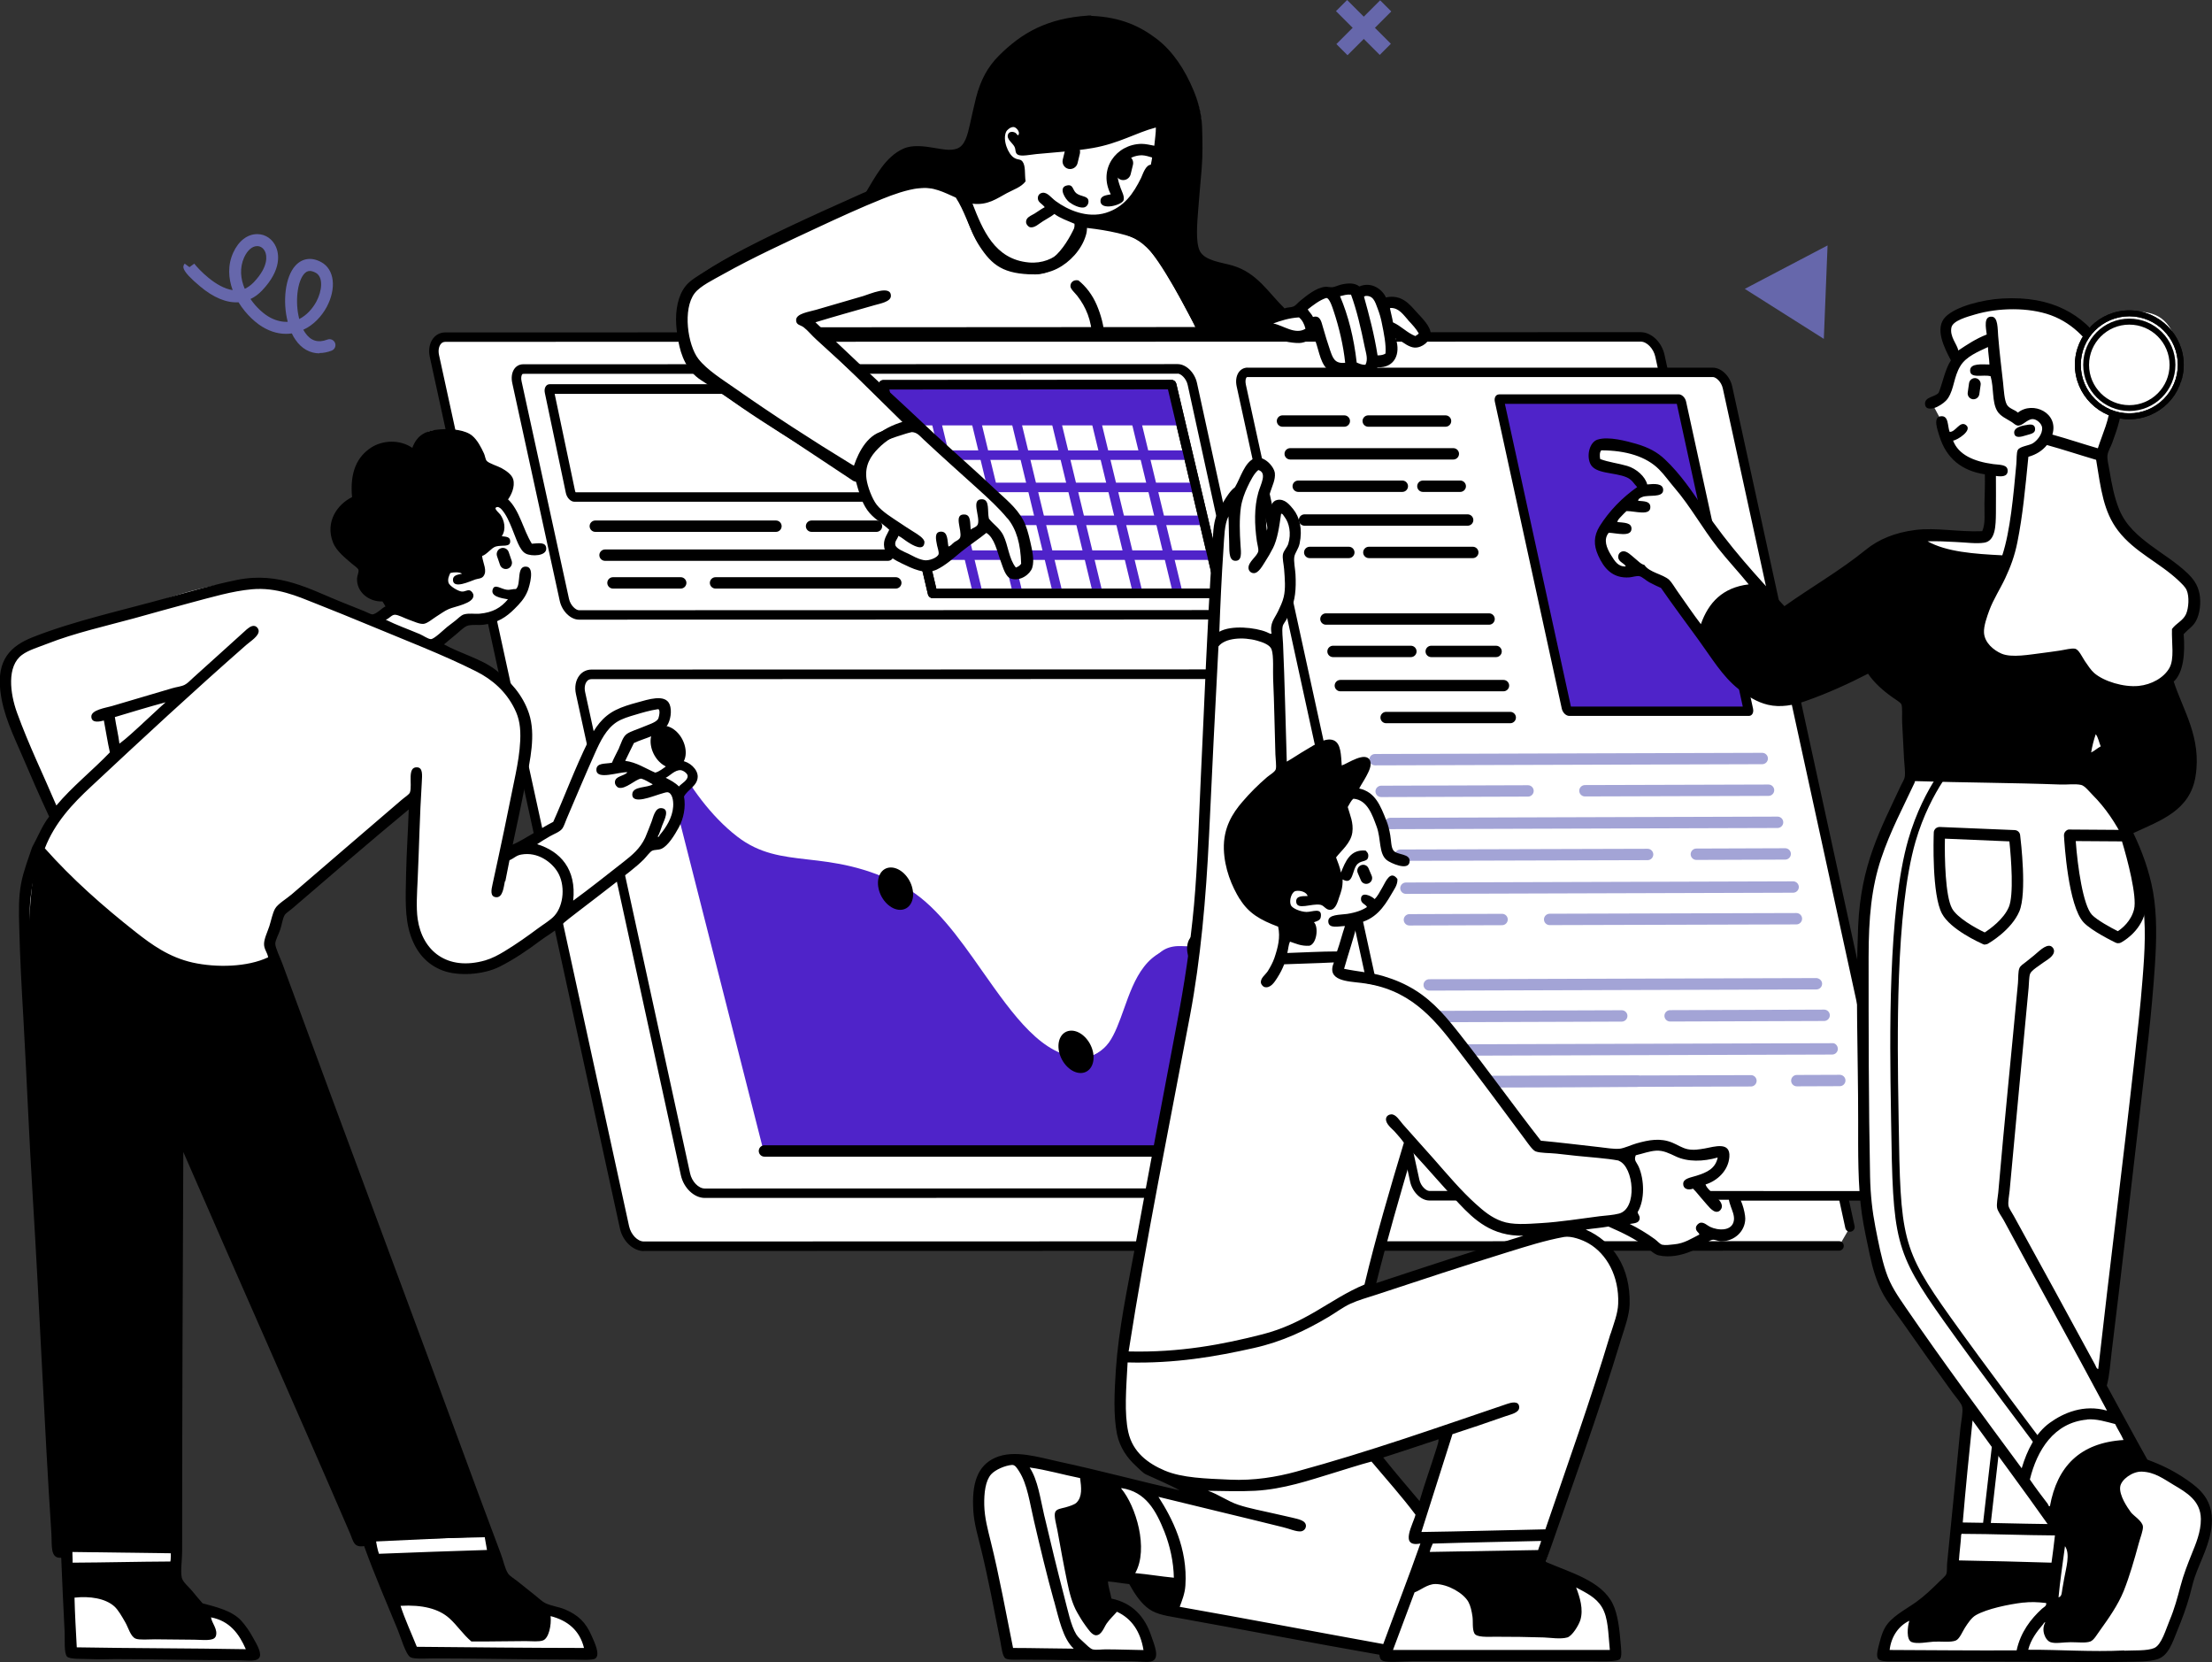 <?xml version="1.0" encoding="UTF-8"?>
<svg id="Capa_2" data-name="Capa 2" xmlns="http://www.w3.org/2000/svg" viewBox="0 0 284.07 213.43">
  <rect x="0" y="0" width="284.07" height="213.43" fill="#333333" stroke="none"/>
  <defs>
    <style>
      .cls-1 {
        fill: #fff;
      }

      .cls-1, .cls-2, .cls-3 {
        fill-rule: evenodd;
      }

      .cls-2, .cls-4 {
        fill: #4f23c9;
      }

      .cls-5 {
        fill: #a3a4d6;
      }

      .cls-6 {
        fill: #6667ab;
      }
    </style>
  </defs>
  <g id="Capa_1-2" data-name="Capa 1">
    <path class="cls-1" d="M237.58,157.55l-24.4-111.86c-.29-1.35-1.4-2.43-2.48-2.43l-153.49,.03c-1.08,0-1.71,1.08-1.41,2.43l24.4,111.87c.29,1.35,1.4,2.43,2.48,2.43l153.5-.04,1.41-2.43Z"/>
    <path d="M82.67,160.63c-1.36,0-2.71-1.28-3.06-2.91L55.2,45.85c-.21-.93-.04-1.82,.45-2.43,.38-.48,.93-.74,1.56-.74l153.49-.03c1.37,0,2.71,1.28,3.06,2.91l24.41,111.86c.07,.33-.14,.65-.47,.72-.32,.08-.65-.13-.72-.47l-24.4-111.86c-.23-1.06-1.09-1.95-1.88-1.95l-153.49,.03c-.25,0-.46,.09-.61,.29-.25,.32-.34,.84-.22,1.4l24.41,111.87c.23,1.06,1.09,1.95,1.88,1.95l153.5-.04c.34,0,.61,.27,.61,.61s-.27,.61-.61,.61l-153.5,.04h0Z"/>
    <path class="cls-1" d="M183.56,153.52c-.79,0-1.65-.9-1.88-1.95l-22.27-102.08c-.12-.56-.05-1.08,.22-1.4,.15-.19,.35-.29,.61-.29h59.74c.79,0,1.65,.9,1.88,1.95l22.27,102.09c.12,.56,.05,1.09-.21,1.4-.15,.19-.35,.29-.61,.29h-59.75Z"/>
    <path d="M160.23,48.41h59.74c.39,0,1.09,.59,1.28,1.47l22.27,102.09c.1,.42,.02,.76-.08,.89-.04,.04-.07,.07-.14,.07l-59.75-.02c-.38,0-1.09-.59-1.28-1.47l-22.28-102.08c-.09-.42-.02-.76,.08-.89,.04-.04,.07-.06,.14-.06h0Zm0-1.21c-1.07,0-1.71,1.08-1.41,2.43l22.27,102.08c.29,1.35,1.4,2.43,2.48,2.43l59.75,.02c1.08,0,1.71-1.08,1.41-2.43l-22.27-102.09c-.29-1.35-1.4-2.43-2.48-2.43h-59.75Z"/>
    <path class="cls-2" d="M201.52,91.33c-.07,0-.3-.18-.36-.46l-8.6-39.42c-.03-.14,0-.21,0-.22l23.01,.03c.07,0,.3,.18,.36,.46l8.6,39.43c.02,.09,0,.16,0,.2h-23.01Z"/>
    <path d="M193.27,51.85h22.07l8.47,38.87h-22.07l-8.48-38.87Zm-.76-1.21c-.41,0-.65,.42-.54,.93l8.6,39.42c.11,.51,.54,.93,.96,.93h23.06c.41,0,.65-.41,.54-.93l-8.6-39.43c-.11-.51-.54-.93-.95-.93h-23.06Z"/>
    <path class="cls-1" d="M74.35,78.96c-.78,0-1.64-.9-1.88-1.95l-6.09-27.93c-.12-.56-.05-1.08,.21-1.4,.15-.19,.36-.29,.61-.29l84.05-.02c.79,0,1.65,.9,1.88,1.95l6.1,27.93c.12,.56,.05,1.08-.21,1.4-.15,.19-.36,.29-.61,.29l-84.05,.02h-.01Z"/>
    <path d="M151.25,47.97c.38,0,1.09,.59,1.28,1.47l6.09,27.93c.1,.42,.02,.76-.08,.89-.04,.04-.06,.07-.14,.07l-84.05,.02c-.38,0-1.09-.59-1.28-1.47l-6.09-27.93c-.1-.42-.02-.76,.08-.89,.04-.04,.07-.06,.14-.06l84.05-.02h0Zm0-1.22l-84.05,.02c-1.08,0-1.71,1.08-1.41,2.43l6.09,27.93c.29,1.35,1.4,2.43,2.47,2.43l84.05-.02c1.08,0,1.71-1.08,1.41-2.43l-6.09-27.93c-.29-1.35-1.4-2.43-2.48-2.43Z"/>
    <path class="cls-1" d="M73.77,63.83c-.13,0-.42-.24-.51-.64l-2.7-12.85c-.05-.23,.01-.36,.04-.39h37.28c.13,0,.42,.23,.51,.63l2.7,12.86c.05,.23,0,.36-.04,.39h-37.28Z"/>
    <path d="M107.73,50.56s.05,.09,.06,.15l2.63,12.5h-36.49s-.06-.08-.07-.14l-2.63-12.5h36.49Zm.16-1.23h-37.29c-.48,0-.76,.5-.63,1.12l2.7,12.85c.13,.62,.62,1.12,1.09,1.12h37.29c.48,0,.76-.5,.63-1.12l-2.7-12.85c-.13-.62-.62-1.12-1.09-1.12Z"/>
    <path d="M193.95,92.86h-15.94c-.4,0-.73-.33-.73-.73s.33-.73,.73-.73h15.94c.4,0,.73,.33,.73,.73s-.33,.73-.73,.73Z"/>
    <path d="M193.08,88.76h-20.95c-.4,0-.73-.33-.73-.73s.33-.73,.73-.73h20.95c.4,0,.73,.33,.73,.73s-.33,.73-.73,.73Z"/>
    <path d="M181.19,84.37h-10c-.4,0-.73-.33-.73-.73s.33-.73,.73-.73h10c.4,0,.73,.33,.73,.73s-.33,.73-.73,.73Z"/>
    <path d="M192.13,84.37h-8.33c-.4,0-.73-.33-.73-.73s.33-.73,.73-.73h8.33c.4,0,.73,.33,.73,.73s-.33,.73-.73,.73Z"/>
    <path d="M191.23,80.21h-20.95c-.4,0-.73-.33-.73-.73s.33-.73,.73-.73h20.95c.4,0,.73,.33,.73,.73s-.33,.73-.73,.73Z"/>
    <path d="M87.42,75.57h-8.7c-.4,0-.73-.33-.73-.73s.33-.73,.73-.73h8.7c.4,0,.73,.33,.73,.73s-.33,.73-.73,.73Z"/>
    <path d="M115.04,75.57h-23.15c-.4,0-.73-.33-.73-.73s.33-.73,.73-.73h23.15c.4,0,.73,.33,.73,.73s-.33,.73-.73,.73Z"/>
    <path d="M114.04,72.01h-36.34c-.4,0-.73-.33-.73-.73s.33-.73,.73-.73h36.34c.4,0,.73,.33,.73,.73s-.33,.73-.73,.73Z"/>
    <path d="M99.65,68.29h-23.2c-.4,0-.73-.33-.73-.73s.33-.73,.73-.73h23.2c.4,0,.73,.33,.73,.73s-.33,.73-.73,.73Z"/>
    <path d="M112.56,68.29h-8.34c-.4,0-.73-.33-.73-.73s.33-.73,.73-.73h8.34c.4,0,.73,.33,.73,.73s-.33,.73-.73,.73Z"/>
    <path d="M173.22,71.66h-5.02c-.4,0-.73-.33-.73-.73s.33-.73,.73-.73h5.02c.4,0,.73,.33,.73,.73s-.33,.73-.73,.73Z"/>
    <path d="M189.14,71.66h-13.35c-.4,0-.73-.33-.73-.73s.33-.73,.73-.73h13.35c.4,0,.73,.33,.73,.73s-.33,.73-.73,.73Z"/>
    <path d="M188.48,67.5h-20.95c-.4,0-.73-.33-.73-.73s.33-.73,.73-.73h20.95c.4,0,.73,.33,.73,.73s-.33,.73-.73,.73Z"/>
    <path d="M180.09,63.16h-13.37c-.4,0-.73-.33-.73-.73s.33-.73,.73-.73h13.37c.4,0,.73,.33,.73,.73s-.33,.73-.73,.73Z"/>
    <path d="M187.53,63.16h-4.8c-.4,0-.73-.33-.73-.73s.33-.73,.73-.73h4.8c.4,0,.73,.33,.73,.73s-.33,.73-.73,.73Z"/>
    <path d="M186.64,59h-20.95c-.4,0-.73-.33-.73-.73s.33-.73,.73-.73h20.95c.4,0,.73,.33,.73,.73s-.33,.73-.73,.73Z"/>
    <path d="M172.64,54.79h-7.94c-.4,0-.73-.33-.73-.73s.33-.73,.73-.73h7.94c.4,0,.73,.33,.73,.73s-.33,.73-.73,.73Z"/>
    <path d="M185.64,54.79h-9.93c-.4,0-.73-.33-.73-.73s.33-.73,.73-.73h9.93c.4,0,.73,.33,.73,.73s-.33,.73-.73,.73Z"/>
    <path class="cls-5" d="M187.02,139.62c-.4,0-.73-.33-.73-.73s.33-.73,.73-.73l37.84-.12c.4,0,.73,.33,.73,.73s-.33,.73-.73,.73l-37.84,.12Z"/>
    <path class="cls-5" d="M186.53,139.62c-.4,0-.73-.33-.73-.73s.33-.73,.73-.73l23.76-.07c.4,0,.73,.33,.73,.73s-.33,.73-.73,.73l-23.76,.08Z"/>
    <path class="cls-5" d="M230.75,139.48c-.4,0-.73-.33-.73-.73s.33-.73,.73-.73l5.52-.02c.4,0,.73,.33,.73,.73s-.33,.73-.73,.73l-5.52,.02Z"/>
    <path class="cls-5" d="M185.56,135.55c-.4,0-.73-.33-.73-.73s.33-.73,.73-.73l49.73-.15c.39-.06,.73,.33,.73,.73s-.33,.73-.73,.73l-49.73,.15Z"/>
    <path class="cls-5" d="M184.51,131.25c-.4,0-.73-.33-.73-.73s.33-.73,.73-.73l23.76-.08c.4,0,.73,.33,.73,.73s-.33,.73-.73,.73l-23.76,.08Z"/>
    <path class="cls-5" d="M214.48,131.16c-.4,0-.73-.33-.73-.73s.33-.73,.73-.73l19.78-.07c.4,0,.73,.33,.73,.73s-.33,.73-.73,.73l-19.78,.07Z"/>
    <path class="cls-5" d="M183.54,127.19c-.4,0-.73-.33-.73-.73s.33-.73,.73-.73l49.73-.15c.39,.03,.73,.33,.73,.73s-.33,.73-.73,.73l-49.73,.15Z"/>
    <path class="cls-5" d="M181,118.83c-.4,0-.73-.33-.73-.73s.33-.73,.73-.73l11.9-.04c.41,0,.73,.33,.73,.73s-.33,.73-.73,.73l-11.9,.04Z"/>
    <path class="cls-5" d="M199.01,118.78c-.4,0-.73-.33-.73-.73s.33-.73,.73-.73l31.69-.09c.4,0,.73,.33,.73,.73s-.33,.73-.73,.73l-31.69,.09Z"/>
    <path class="cls-5" d="M180.55,114.77c-.4,0-.73-.33-.73-.73s.33-.73,.73-.73l49.73-.15c.4,0,.73,.33,.73,.73s-.33,.73-.73,.73l-49.73,.15Z"/>
    <path class="cls-5" d="M179.84,110.53c-.4,0-.73-.33-.73-.73s.33-.73,.73-.73l31.75-.09c.4,0,.73,.33,.73,.73s-.33,.73-.73,.73l-31.75,.09Z"/>
    <path class="cls-5" d="M217.85,110.41c-.4,0-.73-.33-.73-.73s.33-.73,.73-.73l11.41-.04c.4,0,.73,.33,.73,.73s-.33,.73-.73,.73l-11.41,.04Z"/>
    <path class="cls-5" d="M178.55,106.46c-.4,0-.73-.33-.73-.73s.33-.73,.73-.73l49.73-.15c.4,0,.73,.33,.73,.73s-.33,.73-.73,.73l-49.73,.15Z"/>
    <path class="cls-5" d="M177.37,102.34c-.4,0-.73-.33-.73-.73s.33-.73,.73-.73l18.86-.06c.4,0,.73,.33,.73,.73s-.33,.73-.73,.73l-18.86,.06Z"/>
    <path class="cls-5" d="M203.54,102.26c-.4,0-.73-.33-.73-.73s.33-.73,.73-.73l23.58-.07c.4,0,.73,.33,.73,.73s-.33,.73-.73,.73l-23.58,.07Z"/>
    <path class="cls-5" d="M176.58,98.27c-.4,0-.73-.33-.73-.73s.33-.73,.73-.73l49.73-.15c.4,0,.73,.33,.73,.73s-.33,.73-.73,.73l-49.73,.15Z"/>
    <path class="cls-1" d="M160.02,86.57l-84.05,.02c-1.07,0-1.71,1.08-1.41,2.43l13.47,61.76c.29,1.35,1.4,2.43,2.48,2.43l84.05-.02c1.08,0,1.71-1.08,1.41-2.43l-13.47-61.76c-.29-1.35-1.4-2.43-2.48-2.43Z"/>
    <path d="M90.51,153.81c-1.37,0-2.71-1.28-3.07-2.91l-13.47-61.76c-.21-.93-.04-1.82,.45-2.43,.38-.48,.93-.74,1.56-.74l84.05-.02c1.36,0,2.71,1.28,3.06,2.91l13.47,61.76c.21,.93,.04,1.82-.45,2.43-.38,.48-.93,.74-1.56,.74l-84.05,.02Zm69.51-66.63l-84.05,.02c-.25,0-.46,.09-.61,.29-.25,.32-.34,.84-.21,1.4l13.47,61.76c.23,1.06,1.09,1.95,1.88,1.95l84.05-.02c.25,0,.46-.09,.61-.29,.25-.32,.34-.84,.22-1.4l-13.47-61.76c-.23-1.06-1.09-1.95-1.88-1.95h-.01Z"/>
    <path class="cls-2" d="M84.74,95.4l13.2,51.92,71.68-.24-4.92-18.51s-11.75-10.31-15.92-6.08c-5.52,5.58-3.4,13.72-12.22,13.78-5.08,.04-15.82-20.05-21.23-22.6-8.5-4.01-15.32-2.05-19.33-4.92-4.03-2.88-6.28-5.47-7.88-7.36-1.62-1.89-3.37-5.99-3.37-5.99h-.01Z"/>
    <path class="cls-4" d="M138.94,137.22c-5.75,0-9.92-5.93-13.95-11.65-2.95-4.21-6.01-8.55-9.59-10.44-4.73-2.5-8.5-2.93-11.84-3.32-3.37-.38-6.53-.75-9.74-3.21-7.37-5.66-10.97-15.89-11.12-16.33-.13-.38,.06-.79,.45-.93,.38-.13,.79,.07,.92,.45,.04,.1,3.62,10.25,10.63,15.64,2.88,2.21,5.73,2.54,9.02,2.92,3.46,.39,7.39,.85,12.35,3.48,3.89,2.06,7.05,6.54,10.1,10.89,3.99,5.67,7.76,11.03,12.75,11.03,3.21,0,4.23-2.88,5.42-6.21,1.34-3.76,2.85-8.02,8.08-8.03,10.07,0,15.26,12.5,15.47,13.04,.15,.37-.03,.79-.4,.95-.37,.15-.79-.03-.95-.4-.05-.12-5.04-12.12-14.12-12.12-4.2,0-5.41,3.42-6.7,7.05-1.25,3.53-2.55,7.19-6.79,7.19v.02Z"/>
    <path d="M98.17,148.51c-.4,0-.73-.33-.73-.73s.33-.73,.73-.73h70.94l-11.72-53.68c-.08-.39,.17-.78,.56-.87,.39-.08,.79,.17,.87,.56l11.9,54.56c.05,.21,0,.44-.14,.62-.14,.17-.35,.27-.57,.27H98.17Z"/>
    <path class="cls-1" d="M156.78,76.16l-6.32-26.79-37.03,.02,6.32,26.8,37.03-.03Z"/>
    <path d="M119.76,76.8c-.28,0-.52-.2-.59-.47l-6.32-26.79c-.05-.18,0-.37,.11-.51,.11-.15,.29-.23,.48-.23l37.03-.02c.28,0,.52,.2,.59,.47l6.32,26.79c.05,.18,0,.37-.11,.51-.11,.15-.29,.23-.48,.23l-37.03,.02h.01Zm-5.55-26.79l6.04,25.58,35.78-.02-6.04-25.58-35.78,.02Z"/>
    <path class="cls-4" d="M125.45,76.32c-.27,0-.52-.19-.59-.47l-6.12-25.32c-.07-.33,.12-.65,.45-.74,.33-.08,.65,.12,.74,.45l6.12,25.32c.07,.33-.12,.65-.45,.74-.05,0-.1,.02-.14,.02h0Z"/>
    <path class="cls-4" d="M130.58,76.32c-.27,0-.52-.19-.59-.47l-6.12-25.32c-.07-.33,.12-.65,.45-.74,.33-.08,.65,.12,.74,.45l6.12,25.32c.07,.33-.12,.65-.45,.74-.05,0-.09,.02-.14,.02h0Z"/>
    <path class="cls-4" d="M135.72,76.32c-.27,0-.52-.19-.59-.47l-6.12-25.32c-.07-.33,.12-.65,.45-.74,.33-.08,.65,.12,.74,.45l6.12,25.32c.07,.33-.12,.65-.45,.74-.05,0-.09,.02-.14,.02h0Z"/>
    <path class="cls-4" d="M140.86,76.32c-.27,0-.52-.19-.59-.47l-6.12-25.32c-.07-.33,.12-.65,.45-.74,.33-.08,.65,.12,.74,.45l6.12,25.32c.07,.33-.12,.65-.45,.74-.05,0-.09,.02-.14,.02h-.01Z"/>
    <path class="cls-4" d="M146,76.32c-.27,0-.52-.19-.59-.47l-6.12-25.32c-.07-.33,.12-.65,.45-.74,.33-.08,.65,.12,.74,.45l6.12,25.32c.07,.33-.12,.65-.45,.74-.05,0-.09,.02-.14,.02h-.01Z"/>
    <path class="cls-4" d="M151.14,76.32c-.27,0-.52-.19-.59-.47l-6.12-25.32c-.08-.33,.12-.65,.45-.74,.33-.08,.65,.12,.74,.45l6.12,25.32c.07,.33-.12,.65-.45,.74-.05,0-.1,.02-.14,.02h-.01Z"/>
    <path class="cls-4" d="M151.14,54.62h-36.42c-.34,0-.61-.27-.61-.61s.27-.61,.61-.61h36.42c.34,0,.61,.27,.61,.61s-.27,.61-.61,.61Z"/>
    <path class="cls-4" d="M152.31,59.05h-36.42c-.34,0-.61-.27-.61-.61s.27-.61,.61-.61h36.42c.34,0,.61,.27,.61,.61s-.27,.61-.61,.61Z"/>
    <path class="cls-4" d="M153.38,63.19h-36.42c-.34,0-.61-.27-.61-.61s.27-.61,.61-.61h36.42c.34,0,.61,.27,.61,.61s-.27,.61-.61,.61Z"/>
    <path class="cls-4" d="M154.4,67.42h-36.42c-.34,0-.61-.27-.61-.61s.27-.61,.61-.61h36.42c.34,0,.61,.27,.61,.61s-.27,.61-.61,.61Z"/>
    <path class="cls-4" d="M155.47,71.89h-36.42c-.34,0-.61-.27-.61-.61s.27-.61,.61-.61h36.42c.34,0,.61,.27,.61,.61s-.27,.61-.61,.61Z"/>
    <path class="cls-2" d="M113.44,49.39l1.17,4.94h37.03l-.88-4.94h-37.32Z"/>
    <path d="M119.76,76.8c-.28,0-.52-.2-.59-.47l-6.32-26.79c-.05-.18,0-.37,.11-.51,.11-.15,.29-.23,.48-.23l37.03-.02c.28,0,.52,.2,.59,.47l6.32,26.79c.05,.18,0,.37-.11,.51-.11,.15-.29,.23-.48,.23l-37.03,.02h.01Zm-5.55-26.79l6.04,25.58,35.78-.02-6.04-25.58-35.78,.02Z"/>
    <path class="cls-3" d="M154.11,119.79c-1.21,0-1.91,1.21-1.58,2.72,.33,1.5,1.57,2.72,2.77,2.72s1.91-1.21,1.58-2.72c-.33-1.5-1.57-2.72-2.77-2.72Z"/>
    <path class="cls-3" d="M137.59,132.33c-1.21,0-1.91,1.21-1.58,2.72,.33,1.5,1.57,2.72,2.77,2.72s1.91-1.22,1.58-2.72c-.33-1.5-1.57-2.72-2.77-2.72Z"/>
    <path class="cls-3" d="M114.41,111.38c-1.2,0-1.91,1.21-1.58,2.72,.33,1.5,1.57,2.72,2.77,2.72s1.92-1.21,1.58-2.72c-.33-1.5-1.57-2.72-2.78-2.72Z"/>
    <path class="cls-3" d="M85.21,93.18c-1.2,0-1.91,1.21-1.58,2.72,.33,1.5,1.57,2.72,2.77,2.72s1.92-1.21,1.58-2.72c-.33-1.5-1.57-2.72-2.78-2.72Z"/>
    <path class="cls-1" d="M251.37,46.06s-2.05-3.46-1.27-4.63c.78-1.17,9.27-5.29,14.75-.73,5.48,4.56,7.17,6.22,6.96,9.69-.2,3.48-1.85,7.89-1.85,7.89,0,0,.02,8.05,4.43,11.06,4.41,3.01,7.95,5.32,7.64,7.55-.31,2.23-2.38,4.05-2.38,4.05,0,0,.53,1.31-.1,3.5-.63,2.2-1.51,2.82-1.51,2.82,0,0,1.76,3.44,2.63,6.63,.87,3.18,1.39,6.45-.49,8.48-1.88,2.03-7.2,4.63-7.2,4.63,0,0,4.93,4.73,2.82,23.08-2.11,18.36-5.94,47.74-5.94,47.74l5.02,10.18s5.33,1.84,7.01,3.7c1.68,1.86,2.29,3.03,.64,7.31-1.66,4.28-3.68,12.6-5.46,13.3-1.78,.69-17.28,.34-17.28,.34l-18.36-.05s.64-3.45,2.58-4.97c1.95-1.52,6.62-5.26,6.62-5.26l.24-1.51,1.65-20.46s-9.26-13.05-10.28-15.15c-1.02-2.1-2.34-6.68-2.53-13.39-.19-6.71-.7-34.34,.05-39.31,.75-4.97,5.79-12.91,5.79-12.91l-.73-9.45s-1.09-.68-2.24-1.61c-1.15-.93-2.14-2.63-2.14-2.63,0,0-7.98,3.41-10.32,3.94-2.34,.53-5.57-.18-7.89-3.12-2.32-2.93-7.94-11.35-7.94-11.35l-3.99-2.29s-1.87,1.12-2.82,.09c-.95-1.03-2.91-2.98-1.9-5.11,1.01-2.13,5.46-5.35,5.46-5.35,0,0-.69-1.58-2.38-2.05-1.69-.47-3.63-.83-3.7-1.65-.06-.82-.15-2.5,1.76-2,1.9,.5,4.56-.64,9.55,5.46,4.98,6.09,13.01,16.27,13.01,16.27,0,0,10.9-9.02,14.37-9.69,3.47-.67,11.39,.35,11.64-.2,.24-.54,.34-1.76,.34-1.76l-.2-7.02s-4.71-1.39-5.59-3.26c-.89-1.87-.73-3.22-.73-3.22l-1.02-1.9s.89-.52,1.37-1.51c.47-.98,1.02-2.3,1.27-2.93,.25-.63,.68-1.27,.68-1.27l-.03,.02Z"/>
    <path class="cls-1" d="M264.62,197.35s1.85,.72,1.8,2c-.05,1.27-.88,5.5-.88,5.5l-2.05,1.36,1.12-8.87Z"/>
    <path class="cls-3" d="M267.6,99.77l-22.06-.05-.97-9.5s-1.55-1.19-2.29-1.85c-.74-.66-2.58-2.73-2.58-2.73,0,0-8.95,4.62-10.72,4.63-1.77,0-4.63-.78-6.82-3.36-2.19-2.59-3.37-5.26-3.37-5.26,0,0,.61-3.43,2.58-4.73,1.97-1.29,4.34-1.61,4.34-1.61l3.06,3.07,11.3-6.92s2.37-2.3,3.61-2.29c1.24,0,2,0,2,0,0,0,2.25,1.99,6.14,2.53,3.89,.54,20.7,1.56,20.7,1.56,0,0,5.74,12.84,7.5,17.34,1.76,4.5,3.03,10.14-.83,12.71-3.85,2.57-6.08,3.46-6.08,3.46,0,0-.82-1.19-1.95-2.73-1.13-1.54-2.97-3.7-2.97-3.7l-.34-2.68,2.68-1.36-.92-3.65s-1.1,1.28-1.61,3.21c-.51,1.93-.39,3.9-.39,3.9v.02Z"/>
    <path class="cls-1" d="M283.18,193.25s-2.81-3.15-4.73,1.46c-2.03,4.89-4.59,12.37-5.7,14.42-1.1,2.05-2.58,3.5-2.58,3.5h-10.57l-18.01-.49s.12-1.87,1.32-3.22c1.19-1.35,4.09-2.93,4.09-2.93l-1.22,3.75h4.92s.91-2.92,3.17-3.5c2.26-.59,10.08-1.17,10.08-1.17l-.09,1.07s-1.32,2.76-.49,3.12c.82,.36,5.16,.49,5.16,.49,0,0,1.19-1.31,3.12-5.65,1.93-4.35,2.09-8.37,2.09-8.37,0,0-2.82-3.79-2.09-5.11,.73-1.32,2.2-2.78,3.99-2.29,1.78,.49,3.35,.59,4.67,1.8,1.33,1.21,2.87,3.12,2.87,3.12h0Z"/>
    <path class="cls-3" d="M274.39,196.29s-1.07,4.35-2.38,7.21c-1.31,2.87-3.8,6.82-3.8,6.82,0,0-4.72,.66-4.82,0s.68-3.41,.68-3.41l-.39-1.85s-9.07-.11-11.06,2.34c-1.98,2.45-2.14,3.02-2.14,3.02h-4.58l.68-3.65,3.46-2.88,.77-2.49,13.3,.2-.88,4.78,1.27-.05,1.08-.83,.83-6.34-2.97-3.9s1.14-6.23,3.65-7.5c2.51-1.26,6.33-1.94,6.33-1.94l1.32,1.85s-3.62,1.77-3.12,3.55c.5,1.79,2.77,5.07,2.77,5.07v.02Z"/>
    <path class="cls-1" d="M258.72,107.33l-9.65-.4s-.28,7.74,.97,10.06c1.01,1.87,4.89,3.58,4.89,3.58,0,0,2.77-1.57,3.73-3.8,.95-2.24,.06-9.42,.06-9.42h0Z"/>
    <path class="cls-1" d="M273.07,107.29l-7.27-.05s.47,8.72,2.32,10.7c.97,1.04,3.9,2.44,3.9,2.44,0,0,2.18-1.09,2.77-3.47,.59-2.37-1.72-9.63-1.72-9.63Z"/>
    <path d="M254.94,121.29c-.1,0-.19-.02-.29-.07-.42-.19-4.16-1.87-5.25-3.9-1.31-2.42-1.09-9.62-1.06-10.43,0-.2,.1-.37,.23-.51,.14-.13,.36-.2,.52-.2l9.65,.4c.36,.02,.65,.29,.69,.64,.09,.76,.89,7.44-.1,9.79-1.04,2.44-3.91,4.09-4.04,4.16-.11,.07-.23,.09-.35,.09v.02Zm-5.17-13.61c-.05,2.49,.05,7.37,.91,8.95,.65,1.21,3.01,2.52,4.2,3.09,.71-.46,2.44-1.7,3.1-3.26,.65-1.53,.31-6.15,.07-8.43l-8.29-.35h0Z"/>
    <path d="M272.03,121.11c-.11,0-.22-.03-.32-.07-.31-.15-3.08-1.5-4.12-2.6-1.99-2.11-2.48-10.24-2.53-11.17,0-.21,.07-.4,.21-.54,.14-.15,.34-.26,.53-.22l7.27,.05c.32,0,.6,.21,.69,.5,.24,.77,2.36,7.51,1.74,10.02-.65,2.67-3.04,3.9-3.14,3.95-.1,.06-.21,.07-.33,.07h0Zm-5.46-13.13c.24,3.32,.95,8.26,2.08,9.47,.63,.67,2.38,1.64,3.33,2.11,.55-.36,1.71-1.3,2.08-2.81,.41-1.64-.86-6.45-1.55-8.72l-5.95-.04h0Z"/>
    <path class="cls-1" d="M259.46,57.86s2.41-.63,3.02-1.85c.61-1.22,.02-2.57-.97-2.82-.99-.25-2.73,.59-2.73,.59,0,0-1.67-1.09-1.9-2.53-.22-1.44-1.27-7.89-1.27-7.89,0,0-1.62,.41-2.38,.97-.76,.56-1.9,1.56-1.9,1.56,0,0-2.4-3.92-1.32-4.87,1.08-.95,6.35-3.75,10.96-1.94,4.61,1.79,6.87,3.26,6.87,3.26,0,0,8.17-5.2,11.01,.05,2.84,5.24,1.07,8.28-1.27,9.74-2.34,1.47-5.99,1.27-5.99,1.27l-2.19,5.07s.75,9.18,4.63,11.25c3.88,2.07,8.69,4.98,8.13,6.87-.55,1.89-2.44,3.55-2.44,3.55,0,0,.18,4.69-1.47,7.15-1.99,2.99-8.11,1-9.63-.38-1.5-1.36-2-2.82-2-2.82,0,0-6.77,1.03-8.33,.93-1.56-.1-5.22-.95-3.99-5.11,1.22-4.16,4.16-9.39,4.38-11.69,.23-2.29,.78-10.33,.78-10.33h.01Z"/>
    <path class="cls-3" d="M279.14,87.47c1.2,3.72,3.61,7.21,2.82,12.18-.7,4.41-4.43,5.67-7.99,7.31,1.07,2.24,2.03,4.77,2.53,7.55,.52,2.93,.45,6.22,.24,9.4-.41,6.27-1.17,12.35-1.85,18.21-1.21,10.44-2.42,20.98-3.7,31.41-.18,1.47-.26,2.96-.63,4.38,1.75,3.16,3.44,6.36,5.21,9.5,2.01,.75,3.43,1.47,5.06,2.58,1.73,1.19,3.42,2.64,3.21,5.7-.17,2.47-1.47,4.72-2.19,6.82-.25,.74-.41,1.51-.64,2.34-.41,1.49-.97,3-1.56,4.43-.67,1.64-1.16,3.29-2.58,3.75-1.1,.36-2.7,.31-4.19,.34-3,.06-5.98,.03-8.96,0-6.82-.07-13.68-.05-20.84-.05-.93,0-1.75,0-1.94-.44-.21-.43,.08-1.39,.24-2,.21-.78,.36-1.28,.64-1.8,.79-1.48,2.54-2.31,4.09-3.41,.98-.7,2.02-1.68,2.97-2.63,.32-.32,.77-.66,.88-.97,.11-.35,.05-.91,.1-1.41,.59-5.73,1.13-11.45,1.7-17.29,.1-.92,.35-2.03,.24-2.68-.07-.5-.9-1.39-1.26-1.9-2.25-3.1-4.31-6-6.52-9.16-.84-1.2-1.88-2.47-2.53-3.75-.71-1.37-1.21-3.03-1.56-4.72-.36-1.72-.76-3.48-1.02-5.26-.54-3.72-.48-7.94-.48-12.07,0-8.42-.35-16.79,0-24.93,.35-7.92,2.86-12.39,5.5-18.07,.18-.37,.44-.78,.48-1.07,.1-.6-.05-1.54-.09-2.34-.08-1.61-.16-2.97-.24-4.63-.04-.84,.06-1.88-.09-2.34-.1-.27-.79-.65-1.17-.93-1.22-.87-2.33-1.85-3.12-3.02-2.48,1.28-5.23,2.53-7.99,3.5-1.55,.55-3.25,.87-4.87,.49-1.46-.35-2.64-1.13-3.75-2-2.09-1.64-3.52-4.08-5.16-6.33-1.66-2.28-3.33-4.52-4.82-6.67-.4-.18-.96-.43-1.51-.73-.42-.23-.93-.72-1.26-.78-.36-.07-.86,.11-1.26,.15-2.23,.18-3.33-1.23-4.04-2.82-.6-1.33-.58-2.5,.19-3.75,1.24-1.97,2.91-3.68,4.82-5.02-.43-.44-.65-.96-1.36-1.26-1.56-.67-4.07-.4-4.67-1.76-.49-1.08-.07-2.74,.92-3.07,1.43-.47,3.79,.2,4.97,.53,1.62,.47,2.73,1.08,3.7,2,2.01,1.89,3.55,4.19,5.02,6.38,3.19,4.76,6.83,8.69,10.33,12.47,3.46-2.46,7.12-4.54,10.46-7.25,1.64-1.34,3.77-2.21,6.32-2.53,2.66-.35,5.55,.28,8.62,.15,.44-.96,.27-2.3,.29-3.55,.03-1.27,.08-2.55,.05-3.75-2.94-.44-4.96-2.04-5.84-4.92-.21-.71-.87-2.39,.15-2.53,1.08-.15,.87,1.25,1.17,2,.76,.05,1.31-1.46,2.09-.88,.91,.67-1.13,1.96-1.65,2,.68,1.8,2.63,2.68,5.16,3.02,.86,.11,1.87,.03,1.85,.88-.02,.72-.73,.75-1.51,.64,0,1.54,.02,3.11,0,4.78-.02,1.56-.04,3.57-1.51,3.79-1.03,.16-2.39-.04-3.66-.09-1.22-.07-2.42-.12-3.61-.09,2.43,1.36,5.98,1.62,9.6,1.8,1.03-3.16,1.42-7.62,1.8-11.69,.06-.57,0-1.53,.2-1.85,.27-.45,1.4-.54,1.9-.83,.53-.31,1.31-1.19,1.21-2.05-.05-.47-.67-1.07-1.21-1.07-.71,0-1.34,.93-1.94,.83-.28-.05-.46-.26-.73-.44-.65-.42-1.51-.76-1.9-1.46-.67-1.18-.39-2.87-.83-4.43-.92-.28-2.68,.38-2.63-.78,.04-.91,1.53-.74,2.48-.73-.03-.78-.17-1.46-.19-2.24-1.27,.6-2.81,1.21-3.55,2.44-.84,1.37-.79,2.9-1.56,4.09-.29,.46-.82,.84-1.36,1.12-.55,.29-1.53,.5-1.61-.29-.1-1,1.32-.92,1.76-1.51,.53-1.36,.81-2.98,1.56-4.14-.84-1.6-2.15-4.14-.68-5.6,1.37-1.36,4.81-2.2,7.25-2.34,6.55-.38,10.38,2.13,12.95,5.75,1.34,1.89,2.3,3.93,2.44,6.92,.09,2.22-.61,4.1-1.22,5.79-.18,.53-.56,1.12-.63,1.65-.07,.54,.14,1.26,.24,1.9,.31,1.87,.63,3.51,1.26,5.07,.87,2.12,2.51,3.44,3.94,4.53,1.54,1.16,3.35,2.24,4.82,3.65,.75,.72,1.33,1.47,1.56,2.68,.2,1.07,.07,2.52-.48,3.5-.39,.69-.92,.96-1.56,1.65,.2,2.47-.02,4.91-1.26,6.08l-.02-.07Zm-8.13-35.65c.21-3.72-1.55-6.62-3.79-8.86-1.03-1.03-2.31-1.93-3.85-2.49-2.87-1.04-6.76-.97-9.74-.09-.98,.29-2.82,.78-3.02,1.65-.26,1.19,.74,2.18,.88,2.97,1.14-.76,2.28-1.52,3.65-2.05-.11-.9-.42-2.35,.64-2.29,.82,.04,.75,1.53,.83,2.49,.19,2.27,.39,3.86,.63,5.99,.1,.94,.16,2.24,.49,2.82,.31,.53,1.05,.65,1.41,1.02,1.94-1.54,5.29,.04,4.43,2.82,1.98,.55,3.88,1.19,5.84,1.76,.64-1.98,1.49-3.65,1.61-5.75h0Zm-10.52,6.82c-.41,4.11-.72,7.52-1.41,10.96-.35,1.77-.89,3.2-1.56,4.63-.65,1.39-1.52,2.71-2.05,4.14-.27,.74-.74,2.02-.68,2.87,.08,1.3,1.25,2.25,2.24,2.68,1.32,.57,3.61,.12,5.35-.09,.59-.07,1.33-.18,2.09-.29,.71-.1,1.61-.36,2.05-.24,.45,.13,.86,1.02,1.21,1.56,.38,.56,.81,1.21,1.22,1.56,1.24,1.07,3.78,1.84,5.7,1.65,1.67-.17,3.23-1.05,3.94-2.29,.68-1.19,.28-3.21,.34-5.02,.57-.77,1.4-1.04,1.8-1.9,.35-.77,.44-2.28,.09-3.07-.19-.45-.61-.82-1.02-1.22-2.46-2.34-5.67-3.66-7.79-6.43-1.88-2.46-2.2-5.31-2.82-9.1-2.12-.62-4.18-1.31-6.32-1.9-.58,.72-1.37,1.23-2.38,1.51v-.03Zm-39.93,11.64c-1.92-2.44-3.5-5.31-5.51-7.64-.68-.79-1.28-1.66-2-2.38-1.65-1.65-4.23-2.43-7.4-2.44-.24,.19-.22,.77-.15,1.12,1.08,.41,2.35,.55,3.46,.88,1.21,.35,2.34,1.39,2.58,2.38,.91-.09,2.06-.17,2.05,.73-.03,1.03-1.91,.56-2.68,.88-.26,.1-.56,.26-.53,.49,.76,.07,1.5,.04,1.56,.73,.1,1.29-1.98,.57-3.06,.59-.2,.19-.46,.43-.68,.68-.21,.22-.53,.54-.48,.73,.86,.09,1.83,.06,1.8,.88-.05,1.08-1.91,.53-2.92,.49-.72,.86-.28,1.94,.29,2.87,.5,.8,.9,1.5,1.9,1.46-.17-.43-.93-.55-.97-1.17-.04-.47,.3-.78,.68-.78,.47,0,.97,.51,1.36,.83,.48,.38,.83,.81,1.32,.93,.63,.97,2.36,1.17,3.17,1.9,.35,.33,.69,.95,1.02,1.41,1.04,1.46,2.02,2.93,3.06,4.29,.98-2.78,2.8-4.71,6.14-5.11-1.27-1.57-2.69-3.07-3.99-4.72h0Zm26.68,.67c-.68-.28-2.07-1.2-2.68-1.17-.75,.04-1.69,.47-2.38,.78-.74,.34-1.4,.85-1.9,1.26-1.16,.96-2.49,1.88-3.65,2.68-1.79,1.23-3.74,2.57-5.65,3.85-.39,.26-1.44,1.16-2.05,1.12-.38-.03-.65-.34-.88-.59-.65-.72-1.44-1.94-2.24-2.29-.91-.39-2.23-.07-2.97,.29-1.53,.73-3.64,3.07-3.06,5.07,.07,.26,.45,.66,.68,.97,.25,.34,.54,.69,.73,.97,1.38,1.99,2.99,3.9,5.26,4.87,1.79,.77,3.84,.28,5.55-.39,4.25-1.67,7.85-3.39,11.69-5.4,.64-.34,1.8-1.15,2.39-.97,.19,.07,.48,.26,.48,.68,0,.49-.64,.79-1.08,1.02-1.53,.81-2.79,1.35-4.23,2.09,.48,.71,1.16,1.5,1.9,2.09,.51,.4,2.17,1.14,2.38,1.76,.22,.59,.1,1.5,.15,2.24,.13,2.38,.22,4.65,.34,6.92,6.88,.17,13.97,.37,20.79,.44,.1-4.6,1.91-7.48,3.61-10.47-2.22-.65-3.39-2.32-4.53-4.05-2.48,.21-5.82,1.18-8.52,.83-1.76-.22-3.5-2.01-3.9-3.55-.35-1.37,.17-2.62,.48-3.65,.65-2.13,1.97-3.67,2.68-5.7-3.69-.07-6.8-.62-9.4-1.7h.02Zm24.69,18.31c-.7,.96-1.24,2.07-1.85,3.12,.23,.61,.43,1.21,.68,1.9,.22,.6,.71,1.37,.59,2-.1,.49-1.01,.93-1.41,1.21-.61,.41-1.1,.7-1.61,1.07,.03,.36-.03,.65-.05,.97,2,1.71,3.67,3.76,5.02,6.14,3.21-1.54,7.06-2.61,7.35-6.92,.28-4.15-1.63-7.14-2.63-10.28-.05,0-.06-.04-.09-.05-1.37,.91-3.89,1.39-5.99,.83h-.02Zm-3.37,7.35c.45-.22,.78-.55,1.22-.78-.22-.51-.32-1.15-.64-1.56-.25,.73-.45,1.5-.59,2.34h0Zm-22.64,3.79c-1.51,3.24-3.15,6.28-4.34,9.84-1.24,3.71-1.61,7.62-1.61,12.62,0,9.3,0,18.97,.19,28.25,.05,2.31,.29,4.43,.68,6.43,.4,2.03,.77,3.99,1.36,5.75,.59,1.78,1.51,3.09,2.53,4.58,4.85,7.07,9.86,13.82,14.9,20.65,.69-2.31,1.77-4.51,3.61-5.84,1.76-1.27,4.36-2.41,7.35-1.56-4.31-8.08-8.84-16.2-13.24-24.4-.3-.55-.8-1.18-.88-1.65-.08-.54,.08-1.25,.15-1.94,.79-9.15,1.69-17.87,2.53-26.89,.06-.69,0-1.49,.19-1.94,.12-.31,.56-.58,.88-.83,.31-.24,.64-.52,.97-.78,.54-.42,1.5-1.49,2.19-1.21,.13,.06,.35,.26,.39,.49,.15,.78-.97,1.32-1.41,1.65-.43,.34-1.48,.95-1.65,1.41-.15,.42-.13,1.17-.19,1.8-.85,8.85-1.62,17.29-2.44,26.06-.07,.66-.22,1.41-.15,1.9,.05,.34,.44,.88,.68,1.32,3.54,6.41,7.01,12.79,10.46,19.14,.1,.18,.15,.49,.39,.53,1.47-13.08,3.18-26.48,4.67-39.93,.36-3.2,.75-6.64,1.02-10.13,.28-3.47,.5-7-.05-10.42-.84-5.25-3.18-10.04-6.33-13.2-.43-.43-1.04-1.22-1.51-1.32-.79-.17-1.73-.02-2.63-.05-6.21-.23-12.56-.24-18.65-.44-.07,.02-.1,.07-.1,.15l-.02-.03Zm22.11,81.87c-4.28,.38-6.44,3.96-7.35,7.69,.69,1.02,1.56,2.17,2.29,3.12,.06,.09,.12,.4,.29,.29,.92-5.05,3.82-8.12,9.45-8.48-.32-.73-.74-1.34-1.08-2.05-1.15-.29-2.38-.69-3.61-.59h.01Zm-15.97,13.21c3.66,.04,7.24,.16,10.9,.2-3.08-4.37-6.45-8.88-9.64-13.3-.45,4.35-.89,8.69-1.26,13.1Zm12.37-.34c.11,.42,.63,.58,.88,.93,.09,.13,.05,.3,.15,.49,.21,.37,.66,.65,.92,1.02,.28,.39,.57,.92,.64,1.36,.16,1.13-.15,2.35-.34,3.46-.08,.5-.19,1.07-.29,1.61-.1,.54-.16,1.22-.34,1.61-.23,.49-1.03,.69-1.41,.97,.33,1.13-.85,1.75-.73,2.82,1.24,.12,2.56-.07,3.9,0,1.33-1.76,2.75-3.49,3.66-5.79,.65-1.66,1.17-3.54,1.7-5.4,.11-.4,.54-1.58,.48-1.9-.06-.37-.88-.95-1.12-1.26-.56-.76-1.32-1.94-1.61-3.12-.61-2.47,1.5-3.79,3.26-4.29-.13-.5-.43-.84-.64-1.26-6.04-.08-8.49,3.42-9.1,8.77h-.02Zm8.37,16.8c1.2-.06,2.95,.05,3.85-.34,.95-.41,1.49-2.4,2-3.61,.59-1.4,.99-2.88,1.36-4.29,.42-1.6,.96-2.93,1.46-4.19,.52-1.29,1.18-2.8,1.17-4.48-.02-2.36-1.86-3.41-3.5-4.38-1.29-.77-2.44-1.65-4.09-1.7-1.19-.04-2.64,1.01-2.77,1.94-.15,1.11,.94,2.69,1.36,3.26,.35,.48,1.5,1.14,1.56,1.85,.04,.5-.35,1.46-.53,2.14-.59,2.17-1.19,4.25-1.94,6.14-.73,1.8-1.93,3.5-3.02,5.02-.39,.52-.79,1.28-1.26,1.46-.61,.22-1.55,.09-2.53,.09s-1.94,.22-2.58,0c-.71-.25-1.24-1.6-.68-2.53-.13-.07-.22,.15-.29,.24-.79,.92-1.58,1.97-1.9,3.26,4.2-.02,8.03,.3,12.37,.09h-.03Zm-20.94-14.9c-.06,1.14-.22,2.19-.29,3.31,3.98,.08,7.95,.16,11.89,.29,.15-1.17,.32-2.31,.44-3.5-4.02-.02-7.9-.19-11.93-.2-.03-.14-.07,.07-.09,.09h-.01Zm12.51,8.05c.44-.12,.4-.64,.48-1.07,.08-.44,.16-.91,.24-1.36,.24-1.36,.8-3.14,.1-4.14-.29,2.15-.64,4.5-.83,6.58h.01Zm-17.24,1.65c-.19,.93-.68,1.56-.68,2.68,1.36-.03,2.68-.09,3.99-.15,.68-1.08,1.24-2.24,2.34-2.97,1.02-.67,2.53-1.08,4.09-1.46,1.96-.48,4.09-.78,6.08-.49,.11-.75,.22-1.5,.29-2.29-3.96-.08-7.92-.16-11.83-.29-.34,.98,.18,3.65-.92,3.75-.6,.06-.89-.43-.83-1.02-.79,.79-1.61,1.58-2.53,2.24h0Zm12.71-.98c-1.91,.23-4.65,.8-6.08,1.61-.57,.32-1.02,1.01-1.41,1.61-.28,.42-.69,1.45-1.17,1.65-.63,.28-1.99,.1-2.82,.15-.73,.04-2.19,.34-2.87,.05-.7-.3-.53-1.95-.29-2.73-1.29,.61-2.31,1.91-2.53,3.75,5.44,.02,10.83,.08,16.31,.05,.51-2.35,1.82-4.03,3.26-5.35,.21-.19,.62-.34,.53-.73-1.12-.13-2-.16-2.92-.05h-.01Z"/>
    <path class="cls-3" d="M260.38,54.54c.38-.06,.93-.1,.97,.49,.06,.64-.59,.68-1.21,.88-.61,.19-1.34,.38-1.46-.24-.15-.78,.95-1.02,1.7-1.12Z"/>
    <path d="M261.9,185.91c-.15,0-.29-.07-.39-.2-.07-.1-7.59-10.05-11.84-16.04-6.41-9.02-6.58-10.39-6.81-25.75l-.02-1.36c-.15-8.96-.41-25.64,2.23-34.78,2.03-7.01,5.72-10.77,5.87-10.93,.19-.19,.5-.19,.69,0,.18,.19,.19,.5,0,.69-.04,.04-3.66,3.75-5.63,10.5-2.61,9-2.34,25.58-2.19,34.5l.02,1.36c.22,15.07,.39,16.43,6.64,25.2,4.25,5.97,11.74,15.92,11.83,16.02,.16,.22,.12,.52-.09,.68-.09,.07-.19,.09-.29,.09h-.01Z"/>
    <path d="M255.11,196.46h-.05c-.27-.03-.46-.27-.43-.54l1.21-10.55c.03-.27,.28-.46,.54-.43,.27,.03,.46,.27,.43,.54l-1.2,10.55c-.03,.25-.24,.43-.49,.43Z"/>
    <path class="cls-3" d="M253.71,48.55c.41,.06,.7,.44,.65,.85l-.17,1.21c-.06,.41-.44,.7-.85,.65-.41-.06-.7-.44-.64-.85l.17-1.21c.06-.41,.44-.7,.85-.65Z"/>
    <path class="cls-1" d="M273.45,40.23c3.66,0,6.62,2.96,6.62,6.62s-2.96,6.62-6.62,6.62-6.61-2.96-6.61-6.62,2.96-6.62,6.61-6.62Z"/>
    <path class="cls-1" d="M273.45,41.29c3.06,0,5.54,2.49,5.54,5.54s-2.48,5.54-5.54,5.54-5.54-2.49-5.54-5.54,2.48-5.54,5.54-5.54Zm0-1.07c-3.65,0-6.61,2.96-6.61,6.62s2.96,6.62,6.61,6.62,6.62-2.96,6.62-6.62-2.96-6.62-6.62-6.62Z"/>
    <path d="M273.45,53.83c-3.85,0-6.99-3.14-6.99-6.99s3.14-6.99,6.99-6.99,6.99,3.14,6.99,6.99-3.14,6.99-6.99,6.99Zm0-13.22c-3.44,0-6.23,2.79-6.23,6.23s2.8,6.23,6.23,6.23,6.23-2.79,6.23-6.23-2.79-6.23-6.23-6.23Z"/>
    <path d="M273.45,53.83c-3.85,0-6.99-3.14-6.99-6.99s3.14-6.99,6.99-6.99,6.99,3.14,6.99,6.99-3.14,6.99-6.99,6.99Zm0-13.22c-3.44,0-6.23,2.79-6.23,6.23s2.8,6.23,6.23,6.23,6.23-2.79,6.23-6.23-2.79-6.23-6.23-6.23Zm0,12.16c-3.26,0-5.92-2.65-5.92-5.93s2.65-5.93,5.92-5.93,5.92,2.65,5.92,5.93-2.65,5.93-5.92,5.93Zm0-11.09c-2.85,0-5.17,2.32-5.17,5.17s2.32,5.17,5.17,5.17,5.17-2.32,5.17-5.17-2.31-5.17-5.17-5.17Z"/>
    <path class="cls-1" d="M160.21,42.11h-57.13s8.13,7.43,13.05,11.45c4.92,4.02,11.61,9.61,13.44,11.83,1.82,2.23,2.24,4.07,2.44,5.35,.19,1.3,.35,2.84-.68,2.93-1.04,.08-1.19,.46-1.46-.59-.27-1.05-1.76-3.55-1.76-3.55l-1.7-2s-4.87,4.42-6.76,4.97c-1.91,.55-5.21-1.03-5.22-1.9,0-.87,.39-2.05,.39-2.05,0,0-3.2-2.92-3.5-4.23-.31-1.32-.63-2.68-.63-2.68,0,0-15.45-9.85-18.41-11.89-2.97-2.03-4.08-4.57-4.48-6.87-.39-2.3-.82-4.73,1.8-6.48,2.63-1.75,23.08-11.25,23.08-11.25,0,0,.21-4.83,4.53-5.11,4.31-.29,6.18,1.06,7.4-.97,1.24-2.03,.94-8.93,3.8-11.1,2.86-2.18,12.66-9.21,20.89-1.36,8.23,7.86,3.76,13.46,4.05,18.02,.29,4.56-.8,7.83,1.65,9.35,2.46,1.52,4.83,1.16,6.04,2.24,1.2,1.07,3.55,4.09,3.55,4.09l2.29,.09s2.03-2.68,3.17-2.49c1.14,.2,1.7,.15,1.7,.15,0,0,1.73-1.21,2.29-.68,.56,.53,.77,1.07,.77,1.07,0,0,1.09-1.34,1.95-.53,.85,.8,1.02,1.22,1.02,1.22,0,0,1.22-.51,2.49,.49,1.26,1,3.38,2.4,2.77,3.36-.61,.96-.71,1.5-1.41,.97-.7-.51-2.53-1.8-2.53-1.8,0,0,.61,3.21-.34,3.75-.94,.55-1.85,.59-1.85,.59,0,0,.07,.67-1.21,1.07-1.29,.4-1.85-.24-1.85-.24,0,0-2.28,1.08-2.97-.29-.69-1.37-1.65-5.03-1.65-5.03,0,0-.17,1.94-2.59,1.77-2.41-.18-6.43-1.65-6.43-1.65v-.02Z"/>
    <path class="cls-3" d="M164.39,40.08l-4.39,2.89-5.46,.04s-4.06-8.83-6.55-10.91c-2.49-2.07-5.75-3.5-5.75-3.5,0,0,2.17-.68,3.8-3.12,1.63-2.44,1.94-5.41,1.94-5.41l.77-.24,.34-3.75s-4.35,1.12-8.57,2.24c-4.21,1.12-9.3,1.07-9.3,1.07l.88-2.82s-3.6-2.16-3.41,.68c.19,2.84,1.56,3.9,1.56,3.9l.64,1.51-3.66,2.34-3.17,.39s-3.08-2.73-5.35-2.05c-2.27,.68-6.91,2.29-6.91,2.29,0,0,1.74-5.49,4.73-5.9,2.97-.4,5.82,1.29,7.4-.49,1.58-1.78,1.64-8.89,4.73-11.45,3.07-2.56,11.72-8.49,19.53-2.29,7.8,6.2,5.37,14.92,5.16,19.58-.21,4.66-1.09,7.97,1.32,8.92,2.4,.94,4.15,.75,5.84,2.05,1.69,1.3,3.9,4.05,3.9,4.05v-.02Z"/>
    <path class="cls-3" d="M137.96,18.55c-.52-.12-1.05,.2-1.18,.72l-.3,1.23c-.12,.52,.19,1.05,.72,1.18,.52,.12,1.05-.2,1.18-.72l.3-1.23c.12-.52-.19-1.05-.72-1.18Z"/>
    <path class="cls-3" d="M144.77,19.97c-.52-.12-1.04,.2-1.17,.72l-.3,1.23c-.12,.52,.2,1.05,.72,1.18,.52,.12,1.05-.2,1.18-.72l.3-1.23c.12-.52-.2-1.05-.72-1.18Z"/>
    <path class="cls-1" d="M53.26,102.28l-.34,13.88s.64,6.86,3.8,7.84c3.15,.98,8.3-.03,12.9-3.94,4.62-3.92,13.05-10.48,13.05-10.48l1.08-1.46s.96,.65,1.76-.49c.79-1.15,2.04-3.53,1.41-5.41-.07-.23,1.2-.92,1.76-1.7,.6-.85,.47-1.79,.19-2-.22-.17-1.08-.56-2-.2-1.17,.47-2.45,1.73-2.79,1.56-1.21-.58-2.42-1.01-2.8-1.32-.8-.63-2.14-.05-2.14-.05l1.66-3.31s3.46-1.49,4.09-2.29,1.24-3.04-.73-2.73c-1.96,.32-6.19,.84-7.69,3.99-1.5,3.15-4.87,11.98-4.87,11.98l-6.62,3.65,2.63-13.93s.06-6.45-3.06-8.33c-3.13-1.88-8.62-4.43-8.62-4.43l3.75-3.36s3.65,0,5.41-1.51c1.76-1.52,1.64-1.88,1.94-2.44,.57-1.05,.97-2.05,.97-2.05,0,0,.53-.68,.88-1.51,.25-.62,.68-1.61,.68-1.61,0,0-1.94,.65-2.24-.97-.3-1.63-1.21-2.86-1.66-3.65-.45-.79-1.36-1.76-1.36-1.76,0,0,2.12-1.12,1.32-2.24-.8-1.11-3.8-2.38-3.8-2.38,0,0-.42-3.44-2.63-3.8-2.22-.36-4.02-1.06-4.73,.09-.7,1.15-1.12,2.05-1.12,2.05,0,0-5.06-1.39-6.48,.78-1.42,2.17-1.02,5.07-1.02,5.07,0,0-2.87,2.12-2.63,4.23,.33,2.93,3.9,4.53,3.9,4.53,0,0-1.22,2.06-.05,2.93,1.18,.87,2.34,.68,2.34,.68l1.08,1.65-2.44,1.36-9.74-3.31s-4.23-3.73-18.75,1.61C5.03,82.84,.29,82.36,.74,86.38c.46,4.01,6.23,18.21,6.23,18.21,0,0-5.4,3.13-3.41,24.55,1.99,21.42,3.7,69.85,3.7,69.85l1.7,.78,.15,12.33,23.82,.29s-.53-3.07-2.77-4.48c-2.24-1.42-4.38-1.51-4.38-1.51l-3.17-3.61,.19-57.96,22.94,52.9,1.94,.15,5.6,14.42,23.13,.15s-.87-3.65-3.02-4.87c-2.15-1.22-3.5-.88-3.5-.88l-5.79-4.58-29.07-80.51,1.17-4.53,17.09-14.8-.04,.02Z"/>
    <path class="cls-3" d="M22.74,143.61l23.23,54.41,16.85-.78-26.88-74.13s-9.22,3.96-16.8-1.61c-7.58-5.57-14.12-12.47-14.12-12.47,0,0-2.84,6.64-.44,35.17,2.52,30,2.63,55.04,2.63,55.04l15.39,.2,.15-55.82h0Z"/>
    <path class="cls-3" d="M69.94,207.32l-.64,2.49-8.32,.68s-2.78-4.75-5.35-4.73c-2.58,.03-5.11,.15-5.11,.15l-2.38-5.22,14.86-1.12,1.56,3.31s1.87,1.37,2.97,1.94c1.1,.57,2.44,2.49,2.44,2.49h-.02Z"/>
    <path class="cls-3" d="M25.72,206.83l1.17,2.78-9.06,.29s-1.55-4.23-4.34-4.92c-2.79-.69-4.82-.09-4.82-.09l.19-3.46,13.98-.15-.15,1.9,3.02,3.65Z"/>
    <path class="cls-3" d="M58.64,77.09l-4.09,2.38-4.04-1.12-.73-1.8s-2.64,.64-2.97-1.12c-.33-1.75,.2-2.38,.2-2.38,0,0-3.81-2.7-3.8-4.38,.02-2.99,2.77-4.38,2.77-4.38,0,0,.2-4.78,1.61-5.94,1.41-1.15,2.49-1.01,3.22-.83,.72,.18,2.58,1.17,2.58,1.17,0,0,.1-1.95,2-2.34,1.91-.38,3.56-1.15,4.67,.09,1.12,1.25,2.05,3.36,2.05,3.36,0,0,3.49,.73,3.26,2.2-.22,1.46-3.61,3.07-3.61,3.07,0,0,3.63,1.35,2.68,2.82-.96,1.48-3.26,3.07-3.26,3.07l.68,2.58s-4.44-2.12-5.26-.2c-.82,1.93,2.05,3.75,2.05,3.75v.02Z"/>
    <path class="cls-3" d="M65.24,64.11c1.5,1.42,1.94,3.9,3.06,5.7,.93-.06,1.8-.24,1.85,.59,.06,1.02-1.91,1.06-2.63,.68-.81-.41-1.24-1.97-1.76-3.21-.35-.85-.71-1.73-1.32-2.44-.18-.21-.53-.48-.78-.24-.18,.16,.48,.73,.59,.88,.5,.7,.8,1.85,.19,2.78,.57,.06,1.05,.08,1.08,.59,.06,.89-1.02,.49-1.85,.73-.57,.17-1.19,1.07-1.76,1.21,.11,.96,.73,1.92,.15,2.63-.23,.29-.69,.28-1.02,.39-.66,.22-2.81,1.27-2.87,.09-.03-.64,.59-.7,1.17-.83-.34-.23-1.07-.21-1.51-.09-.19,.41-.35,.78-.24,1.21,.11,.48,1.27,1.13,1.7,1.17,.41,.04,.69-.23,1.02-.15,.25,.07,.48,.39,.49,.64,.06,1.05-2.41,1.42-3.17,1.76-.56,.24-1.07,.64-1.61,.97-.41,.25-1.12,.87-1.61,.93-.53,.06-1.28-.32-1.9-.53-.6-.21-1.36-.64-1.8-.64-.42,0-.72,.5-1.17,.64,1.41,.7,2.79,1.18,4.38,1.85,.44,.19,1.03,.62,1.41,.64,.41,.02,1.69-1.24,2.09-1.56,.32-.25,.7-.53,1.08-.83,.35-.28,.71-.67,1.07-.78,.65-.19,1.39-.04,2-.09,1.74-.16,2.76-.78,3.66-1.85-.87-.15-2.3-.37-1.94-1.32,.26-.7,1.09,.02,1.8,.09,.47,.05,.79-.12,1.17-.09,.73-.62-.02-3.05,1.37-2.87,1.05,.13,.38,2.45,.15,3.07-.41,1.05-1.08,1.72-1.7,2.34-1.03,1.03-2.17,1.83-4.04,2.05-.57,.07-1.24-.05-1.9,.09-.5,.11-1.16,.81-1.61,1.17-.63,.5-1.02,.86-1.51,1.26,2.2,1.21,4.74,1.83,6.62,3.26,1.83,1.39,3.49,3.2,4.29,5.6,.91,2.73,.13,6.07-.39,8.72-.55,2.8-1.13,5.47-1.7,8.13,1.72-.79,3.44-2.02,5.21-2.93,1.45-3.24,2.76-6.82,4.53-10.42,.82-1.67,1.77-3.08,3.5-3.94,.82-.41,1.77-.7,2.77-.97,1.33-.36,3.57-1.14,4.14,.24,.34,.82,.1,2.07-.29,2.68-.82,1.27-3.02,1.67-4.29,2.29-.39,.75-.74,1.54-1.12,2.29,1.42,.17,2.62,.98,3.85,1.51,1.08-.26,1.9-1.65,3.41-1.51,.96,.09,2.08,1.07,2.05,2.05-.04,1.19-1.3,1.63-1.76,2.53,.25,1.33-.05,2.84-.68,3.99-.51,.92-1.36,2.36-2.24,2.73-.39,.16-.84,.09-1.17,.24-.27,.12-.77,.81-1.08,1.12-1.04,1.04-2.44,2.05-3.55,2.93-1.62,1.28-3.37,2.59-4.87,3.75-.8,.62-1.63,1.23-2.38,1.94-.74,.7-1.67,1.19-2.48,1.8-1.66,1.25-3.45,2.46-5.26,3.36-2.06,1.03-5.27,1.23-7.25,.49-2.09-.78-3.41-2.36-4.14-4.48-.81-2.36-.64-5.06-.59-7.93,.06-2.83,.26-5.6,.34-8.28-4.84,4-9.97,8.43-14.95,12.71-.35,.3-.82,.59-.97,.83-.29,.47-.36,1.23-.59,1.9-.19,.6-.63,1.34-.63,1.8,0,.51,.62,1.78,.92,2.58,8.33,22.72,16.84,45.35,25.22,68.19,.89,2.42,1.88,5.01,2.82,7.55,.34,.89,.53,1.93,.93,2.53,.22,.34,.79,.67,1.17,.97,.81,.64,1.56,1.25,2.38,1.9,.38,.29,.81,.73,1.21,.93,.82,.4,1.78,.48,2.58,.83,1.65,.71,2.64,1.62,3.41,3.41,.32,.74,1.13,2.36,.48,2.87-.38,.29-2.05,.15-2.87,.15-6.11,0-11.88-.15-17.87-.15-.96,0-2.53,.12-3.02-.15-.61-.34-1.27-2.64-1.61-3.46-1.5-3.67-3-7.08-4.34-10.81-1.34,.21-1.37-.6-1.8-1.61-7.01-16.26-14.43-32.88-21.42-48.99-.08,16.68-.15,34.21-.15,51.28,0,1.13-.23,2.46-.05,3.36,.12,.58,.93,1.22,1.32,1.7,.48,.6,.91,1.1,1.36,1.61,1.66,.45,3.75,.91,4.97,2.24,.5,.55,1.07,1.36,1.46,2.09,.34,.62,1.12,1.84,.92,2.49-.22,.75-1.55,.49-2.63,.49-5.49,0-10.5-.15-15.92-.15-.95,0-2.06,.06-3.21,0-.95-.05-2.69,.06-3.02-.34-.39-.48-.25-2.25-.29-3.07-.18-3.38-.3-6.34-.44-9.6-1.44,.11-1.17-1.52-1.26-3.07-.94-14.32-1.5-28.78-2.39-43.15-.47-7.55-.78-15.43-1.21-23.08-.22-3.78-.44-7.78-.53-11.64-.06-2-.1-3.84,.24-5.65,.33-1.67,.92-3.15,1.41-4.63,.73-1.32,1.29-2.79,2.19-3.94-1.23-2.64-2.32-5.15-3.45-7.79-1.12-2.62-2.47-5.28-2.82-8.37-.45-3.93,1.25-5.72,4.14-6.87,5.33-2.11,11.52-3.45,17.33-5.07,2.88-.8,5.84-1.66,8.91-2.29,5.45-1.11,9.46,1.25,13.39,2.82,.98,.39,1.97,.79,3.02,1.21,.32,.13,.79,.39,.97,.39,.53,0,1.24-.82,1.7-1.02-.12-.22-.25-.43-.39-.64-1.67,.07-3.34-1.15-3.26-2.97,.02-.32,.24-.76,.19-1.07-.04-.23-.58-.57-.88-.83-.86-.74-1.96-1.61-2.39-2.68-1.07-2.7,.61-4.96,2.44-5.84-.3-3.17,.63-5.2,2.48-6.38,1.45-.93,3.62-1.06,5.26,.05,.61-1.64,1.7-2.25,3.66-2.38,1.47-.1,3.18,.1,4.04,.83,.65,.55,1.12,1.44,1.51,2.29,.13,.28,.17,.73,.34,.93,.28,.33,1.48,.69,1.9,.93,.56,.31,1.33,.81,1.51,1.46,.25,.93-.25,1.99-.68,2.58h-.04Zm-4.92,6.82c.08-.69,1.51-1.1,2-1.56,.43-.4,1.16-1.19,1.02-2-.07-.44-.68-.97-1.07-1.36-.38-.37-1.1-.82-1.08-1.36,.06-1,1.67-.52,2.44-.93,.38-.2,1.03-1.06,.88-1.7-.12-.52-1.05-.8-1.51-1.02-.61-.3-1.38-.49-1.66-.88-.32-.45-.45-1.21-.73-1.76-.31-.59-.63-1.19-1.07-1.46-.78-.49-3.63-.51-4.43-.05-.79,.46-.68,2.22-1.61,2.34-.46,.06-.95-.35-1.26-.49-.42-.19-.92-.39-1.32-.49-1.76-.44-3.39,.79-3.94,2.09-.22,.52-.31,1.35-.34,2.05-.04,.72,.21,1.57,0,2.14-.17,.47-.88,.71-1.26,.97-.39,.27-.94,.69-1.17,1.12-1.05,2.04,.64,3.57,1.65,4.43,.46,.39,1.67,1.03,1.76,1.7,.07,.61-.46,1.15-.29,1.94,.39,.5,.6,.99,1.22,1.08,.33,.04,.68-.19,1.07-.09,.7,.15,.83,1.36,1.41,1.8,.41,.31,1.08,.42,1.56,.59,.55,.2,1.05,.34,1.65,.53,1.08-.64,2.03-1.41,3.26-1.9-1.37-.41-1.7-2.63-.97-3.79,.84-1.35,3.28-.86,4.23-.2-.03-.67-.51-1.14-.44-1.76h-.01Zm4.53,42.18c-.16,.73-.26,2.14-1.12,2.09-.82-.05-.64-.94-.48-1.65,1.05-4.78,2.03-9.48,2.97-14.17,.27-1.36,.52-2.79,.59-4.29,.07-1.65-.1-2.84-.73-4.09-1.09-2.2-2.83-3.75-4.97-4.82-4.24-2.13-9.03-3.96-13.68-5.9-2.23-.93-4.56-1.87-6.96-2.82-2.26-.9-4.95-2.09-8.13-1.8-2.53,.23-5.17,1.02-7.75,1.7-2.53,.67-4.98,1.37-7.45,2.05-3.45,.94-7.61,1.88-11.01,3.22-1.17,.46-2.47,.83-3.31,1.46-1.97,1.46-1.53,4.93-.64,7.4,1.55,4.26,3.37,7.95,5.06,11.93,1.98-2.38,4.65-4.5,6.87-6.82-.3-1.33-.51-2.75-.77-4.09-.56,.15-1.58,.37-1.61-.49-.03-.88,1.87-1.14,2.62-1.36,2.66-.78,5.21-1.54,7.75-2.29,.56-.17,1.17-.22,1.61-.44,.33-.16,.77-.6,1.12-.93,2.26-2.06,4.39-3.93,6.58-5.94,.35-.33,.87-.81,1.32-.68,.26,.07,.47,.34,.49,.59,.06,.7-1.07,1.37-1.61,1.85-6.77,5.94-13.43,12.11-19.91,18.17-2.39,2.22-4.67,4.64-5.94,7.93,3.43,3.87,7.49,7.47,11.69,10.77,2.01,1.58,4.26,3.22,7.3,3.9,3.03,.67,7.02,.59,9.69-.68-.12-.65-.53-1.02-.53-1.7s.45-1.58,.68-2.29,.4-1.64,.73-2.24c.34-.62,1.48-1.28,2.14-1.85,4.75-4.1,9.34-8.02,14.12-12.13,.4-.35,.98-.69,1.07-.97,.33-1-.41-3.31,.93-3.21,.73,.05,.64,.96,.59,1.9-.28,4.49-.33,8.03-.53,12.47-.08,1.7-.21,3.67,0,5.11,.59,4.07,3.77,6.71,8.67,5.31,.86-.25,1.71-.7,2.48-1.17,1.59-.97,2.94-1.93,4.34-2.97,.67-.5,1.6-1.05,2.09-1.61,1.2-1.36,1.39-3.96,.39-5.6-.75-1.24-2.52-2.63-4.67-2.24-.67,.12-.85,.44-1.51,.73-.19,.9-.32,1.67-.53,2.68l-.05,.02Zm-46.55-20.21c1-.9,1.98-1.86,2.97-2.73-2.22,.6-4.36,1.25-6.52,1.9,.17,1.16,.44,2.22,.59,3.41,1.01-.75,1.98-1.69,2.97-2.58h-.01Zm61.2,3.12c.25-.5,.46-1.42,1.02-1.8,.5-.34,1.38-.59,2.05-.88,.64-.28,1.65-.56,1.94-1.02,.11-.18,.38-1.34-.05-1.26-1.02,.16-1.94,.43-2.77,.68-.96,.28-1.8,.53-2.49,.97-1.34,.88-2.09,2.41-2.82,4.05-1.15,2.57-2.46,5.67-3.61,8.37-.17,.39-.33,.92-.53,1.22-.32,.46-1.07,.71-1.61,1.02-.62,.36-1.19,.7-1.65,1.02,2.99,.92,5.07,3.22,4.63,7.25,2.03-1.48,4.21-3.21,6.52-5.02,1.01-.79,2.09-1.68,2.73-3.07,.28-.63,.51-1.29,.83-2.09,.19-.5,.42-1.73,1.21-1.7,1.21,.04,.39,1.58,.15,2.2-.22,.57-.34,1.07-.59,1.46,.18,.12,.22-.17,.29-.24,.76-.9,1.6-2.17,1.7-3.61,.06-.83-.14-1.78-.73-1.85-.18-.02-.64,.15-.97,.24-.84,.23-3.62,1.44-3.55,0,.05-1.04,1.99-.79,2.63-1.26-.5-.24-.91-.58-1.51-.73-.73,.1-1.98,1.4-2.87,1.17-.24-.07-.51-.42-.48-.73,.04-.8,1.17-.73,1.61-1.26-1.12-.06-3.96,1.05-3.99-.29-.02-.96,1.15-.75,2-.93,.27-.65,.61-1.26,.92-1.9h0Zm8.81,3.6c-.02-.33-.57-.7-.88-.73-.77-.07-1.45,.78-1.94,.97,.63,.32,1.24,.65,1.7,1.12,.32-.38,1.16-.78,1.12-1.36Zm-63.3,25.52c-3.34-.64-5.54-2.14-7.75-3.79-4.39-3.31-8.51-7.01-12.17-10.86-.68,1.5-.96,3.06-1.17,4.82-.2,1.72-.03,3.62,.05,5.6,1.04,26,2.89,52.12,4.19,77.58,4.57-.07,9.17-.12,13.78-.15,0-17.58,.15-36.07,.15-53.77,0-.35-.34-.94-.53-1.36-2.45-5.52-4.75-10.87-7.16-16.36-.18-.4-1.31-2.26-.19-2.49,.89-.18,1.1,1.03,1.46,1.85,4.95,11.5,9.97,22.89,14.99,34.23,5.48,12.35,10.6,24.48,15.92,36.58,5.09-.05,10.05-.23,15.14-.29-8.91-24.17-17.88-48.29-26.78-72.47-2.76,1.21-6.69,1.5-9.93,.88Zm23.27,72.54c0,.31,.25,1.5,.39,1.82,4.6-.18,9.23-.35,13.87-.49-.05-.34-.22-1.31-.29-1.64-4.65,.11-9.28,.23-13.98,.29h0Zm-38.96,1.47c-.06,.14,.04,1.21,0,1.49,4.23-.02,8.34-.13,12.56-.15,.06-.13,.09-1.31,0-1.44-4.04-.02-8.37,.09-12.56,.09h0Zm39.93,1.78c.49,1.31,1.03,2.57,1.56,3.85,2.77-.13,4.64,0,6.43,.93,1.2,.63,2.09,1.61,2.97,2.63,.25,.29,.69,.91,.93,.97,.47,.14,1.39,0,1.94,0,2.08,0,3.94-.07,5.94-.05,.57-.91,.15-2.05-.39-2.68-.53-.63-1.54-1.2-2.38-1.85-.6-.46-1.96-1.35-2.29-1.94-.43-.79-.42-1.42-.88-2.34-4.6,.17-9.21,.34-13.83,.49Zm-39.83,1.17c-.04,.59,.06,1.06,.05,1.61,2.67-.28,4.86,.22,6.23,1.51,1.12,1.05,1.6,2.55,2.48,3.79,2.64,.03,5.31,.02,7.89,.09-.32-1.3-.93-2.02-1.66-2.87-.31-.36-.56-.75-.83-1.07-.73-.88-1.91-1.59-1.65-3.22-4.21,0-8.34,.1-12.51,.15Zm18.26,8.04c-.26,.62-1.76,.39-2.73,.39-1.94,0-3.24-.05-5.06-.05-.84,0-2,.11-2.48-.09-.65-.28-.91-1.38-1.32-2.09-.45-.79-.92-1.61-1.41-2.05-1.15-1.03-3.16-1.34-5.11-1.12,.05,2.18,.18,4.27,.29,6.38,7.28,.13,14.43,.11,21.71,.24-.87-1.99-2.08-3.63-4.47-4.09,.09,.75,.96,1.58,.59,2.49h0Zm42.06,.48c-.53,.2-1.42,.09-2.24,.09-2.35,0-4.9,.07-6.96,.05-1.09-.92-1.81-2.06-2.82-2.97-1.38-1.25-3.5-1.77-6.28-1.61,.55,1.71,1.4,3.53,2.09,5.26,7.14,.07,14.28,.14,21.47,.15-.55-2.24-2.07-3.52-4.29-4.09,.12,1.14-.22,2.83-.97,3.12Z"/>
    <path class="cls-3" d="M64.33,70.39c.41-.14,.86,.08,1,.5l.38,1.11c.14,.42-.09,.88-.5,1.02-.41,.14-.86-.08-1-.5l-.38-1.11c-.14-.42,.08-.88,.5-1.02Z"/>
    <path class="cls-1" d="M154.53,42.63s-5.33-10.94-7.89-12.27c-2.56-1.34-7.69-1.76-7.69-1.76,0,0-2.2,6.03-5.94,6.04-3.74,0-5.1-.94-6.67-3.36-1.57-2.42-2.38-6.34-2.38-6.34,0,0-4.04-3.51-12.95,.44-8.92,3.95-22.19,9.92-22.98,12.77-.79,2.84-.81,8.08,2.34,10.13,3.15,2.05,19.58,12.95,19.58,12.95,0,0,.84-4.25,3.31-5.16,2.47-.92,4.09-1.32,4.09-1.32l-12.3-12.1,49.5-.03h0Z"/>
    <path d="M109.91,61.84c-.12,0-.23-.04-.34-.1-.17-.11-16.46-10.93-19.57-12.95-3.45-2.24-3.42-7.82-2.59-10.8,.74-2.67,9.47-7.01,23.32-13.16,9.17-4.07,13.43-.5,13.6-.34,.1,.08,.17,.21,.19,.34,0,.04,.81,3.83,2.3,6.12,1.4,2.17,2.57,3.08,6.08,3.08h.07c3.26,0,5.35-5.59,5.37-5.64,.09-.26,.35-.42,.63-.4,.22,.02,5.29,.45,7.92,1.82,2.66,1.38,7.59,11.41,8.16,12.55,.09,.19,.08,.41-.03,.59-.11,.18-.31,.29-.51,.29l-48.02,.03,11.24,11.07c.16,.16,.21,.38,.16,.6-.05,.22-.22,.37-.44,.43-.02,0-1.62,.4-4.03,1.3-1.77,.65-2.71,3.63-2.92,4.71-.04,.2-.18,.36-.36,.44-.07,.03-.16,.05-.23,.05h-.01Zm8.82-37.73c-1.91,0-4.39,.44-7.5,1.81-6.56,2.91-21.91,9.72-22.65,12.36-.8,2.85-.67,7.66,2.08,9.46,2.74,1.78,15.67,10.36,18.87,12.49,.41-1.38,1.43-4,3.48-4.76,1.32-.49,2.4-.83,3.12-1.05l-11.55-11.36c-.18-.18-.23-.44-.14-.66,.1-.22,.32-.37,.56-.38l48.52-.03c-2.16-4.31-5.56-10.27-7.19-11.12-2-1.04-5.74-1.5-7.02-1.64-.62,1.46-2.81,5.99-6.33,6h-.08c-4.03,0-5.51-1.18-7.11-3.64-1.41-2.18-2.22-5.42-2.42-6.31-.46-.31-1.97-1.18-4.66-1.18h.03Z"/>
    <path class="cls-3" d="M139.72,1.99h.39s.04,.06,.09,.05c3.77,.16,6.27,1.36,8.37,2.97,2.03,1.55,3.62,3.95,4.72,6.63,.54,1.3,1.01,2.83,1.08,4.58,.06,1.83,.1,3.65-.05,5.46-.14,1.64-.3,3.39-.44,5.21-.13,1.71-.36,4.15,.19,5.31,.63,1.31,2.92,1.5,4.23,1.9,3.16,.94,4.55,3.43,6.67,5.5,.38-.17,.76-.1,1.12-.24,.33-.13,.57-.49,.88-.73,.82-.67,2.01-1.66,3.17-1.8,.31-.04,.71,.08,.97,.05,.35-.05,.76-.25,1.12-.34,.89-.21,1.74-.24,2.34,.24,1.6-.68,2.99,.43,3.41,1.41,2.08-.45,3.09,.95,4.05,2,.51,.56,1.74,1.75,1.7,2.68-.05,.96-1.08,1.79-2.05,1.76-.69-.03-1.44-.62-1.9-.93-.16-.11-.35-.35-.53-.24,.67,2.02-.19,3.8-2.34,3.7-.36,.41-.57,1.04-1.21,1.17-.79,.16-1.47-.24-2.09-.44-1.25,.42-2.63,.1-3.26-.59-.91-.97-1.04-2.77-1.61-3.99-.5,.26-1.13,.72-1.9,.73-1.17,.02-2.38-.36-3.62-.67-.86-.22-1.52-.17-2.37-.44-1,.95-2.45-.51-1.21-1.42,.94-.69,2.64-1.16,3.7-1.46-1.37-1.51-2.52-3.32-4.63-4.23-2.19-.95-4.98-.92-5.94-3.02-.51-1.1-.51-2.87-.44-4.34,.21-4.36,1.09-8.61,.53-13.15-.3-2.42-1.62-4.9-2.77-6.52-2.41-3.43-7.02-6.27-12.99-5.02-2.37,.5-4.57,1.66-6.28,3.02-1.9,1.5-3.14,2.93-3.9,5.4-.79,2.57-.9,6.72-3.02,7.99-1.8,1.07-4.08-.06-6.19,0-2.01,.05-3.23,2.01-4.09,3.26-.09,.14-.35,.29-.24,.49,1.96-.52,3.74-1.44,5.9-1.22,1.53,.16,2.87,.79,4.04,1.36,.4,.2,.8,.53,1.17,.64,1.67,.43,2.8-.45,3.79-.97,.71-.37,1.43-.68,1.94-1.12-.14-.2,0-.53-.09-.73-.1-.22-.62-.37-.83-.53-.22-.17-.51-.45-.68-.68-1.52-2-1.34-5.83,1.7-5.79,.57,0,.74,.22,1.17,.44,.57-1.77,1.67-3.45,2.78-4.92,.24-.32,.73-1.23,1.41-1.17,.34,.03,.55,.29,.59,.53,.11,.74-.92,1.57-1.22,2-1.4,1.98-2.45,4.06-3.02,6.67,3.25-.42,6.55-.31,9.54-1.17,1.92-.55,3.94-1.43,5.95-2.09,.59-.2,1.61-.7,2.14-.49,.68,.28,.25,1.89,.15,2.82-.11,1.06,.08,2.6-.68,2.82-.67,.21-1.59-.36-2.44-.39-1.25-.04-2.64,.85-3.02,1.9-.31,.84,0,1.56,.24,2.29,.14,.42,.52,1.05,.39,1.56-.16,.64-3.01,1.42-2.97,.09,.02-.67,.74-.71,1.32-.83-1.66-3.22,.68-6.43,3.94-6.48,.56,0,1.09,.14,1.65,.24,.06-.76,.22-1.66,.2-2.34-2.53,.66-4.71,2.04-8.08,2.63-2.22,.39-4.78,.55-7.25,.78-.72,.07-1.94,.33-2.38,.09-.41-.22-.25-.65-.44-1.02-.26-.52-1.08-.99-.83-1.61,.17-.39,.63-.36,.92-.2,.21,.12,.33,.49,.44,.24,.18-.37-.31-.94-.63-.97-.44-.04-.9,.43-.97,.59-.5,1.03,.23,2.89,1.02,3.36,.54,.33,.79,.11,1.08,.49,.42,.57,.25,1.61,.39,2.53-.56,.75-1.53,1.05-2.39,1.51-1.27,.68-2.48,1.61-4.43,1.36,1.3,3.32,2.83,7.16,7.25,7.55,1.72,.15,3.13-.49,4.09-1.36,.94-.86,1.84-1.96,1.76-3.61-.88-.39-1.85-.71-2.58-1.26-.38,.31-.89,.57-1.46,.93-.51,.31-1.08,.89-1.65,.78-.25-.05-.53-.39-.53-.68-.01-.6,.65-.81,1.08-1.07,.5-.31,.87-.6,1.32-.83-.38-.5-.95-.63-.88-1.26,.04-.35,.31-.55,.59-.59,.64-.08,1.1,.63,1.7,1.07,1.55,1.14,4.03,2.24,6.43,1.51,2.36-.73,3.54-2.48,4.53-4.48,.22-.45,.58-1.74,1.32-1.7,1.36,.07,.12,2.07-.09,2.53-.34,.72-.67,1.34-1.02,1.85-.91,1.29-1.94,1.98-3.02,2.73,3.33,.95,5.54,3.02,7.25,5.94,1.22,2.09,2.34,4.23,3.46,6.43,.23,.47,1.19,1.63,.77,2.34-.07,.13-.18,.26-.48,.29-.84,.08-1.13-1.2-1.51-1.9-1.24-2.31-2.4-4.56-3.7-6.67-.79-1.28-1.87-2.79-3.21-3.7-.69-.47-1.49-.79-2.34-1.12-1.47-.57-2.43-.99-4.38-.88,.03,.5-.04,.93-.15,1.26-.55,1.82-2.05,3.42-3.65,4.23-1.88,.96-4.2,.9-6.32,0-1.83-.77-3.21-2.06-4.14-3.75-.96-1.74-1.5-3.7-2.58-5.36-1.5-.66-2.91-1.44-4.72-1.21-1.63,.2-3.33,.82-4.67,1.36-2.84,1.14-5.69,2.45-8.37,3.7-4.03,1.88-8.29,3.84-12.13,5.99-1.24,.7-2.93,1.5-3.65,2.44-1.56,2.04-.9,6.65,.48,8.43,1.11,1.43,3.11,2.66,4.72,3.79,4.8,3.37,9.89,6.66,14.85,9.69,.17,.1,.41,.29,.63,.24,.98-2.99,3.14-4.81,6.23-5.7-3.57-3.42-7.56-7.12-11.3-10.52-.56-.5-1.05-1.13-1.61-1.56-.4-.31-.98-.27-.97-.93,0-.84,1.67-1.05,2.58-1.32,2.2-.64,3.98-1.15,6.04-1.76,.79-.23,3.59-1.5,3.55,0-.02,.74-1.4,.97-2.09,1.17-2.79,.8-4.84,1.36-7.6,2.2,3.73,3.54,7.65,7.24,11.49,10.77,1.28,1.17,2.54,2.4,3.85,3.61,2.53,2.33,5.18,4.63,7.79,7.11,1.18,1.11,2.68,2.27,3.55,3.9,.42,.79,.65,1.64,.92,2.82,.23,1.02,.55,2.35,.24,3.31-.27,.83-1.51,1.75-2.68,1.41-.76-.22-1.05-1.41-1.36-2.24-.5-1.33-.79-2.99-1.85-3.65-.94,.77-2.07,1.5-3.17,2.38-.97,.79-2.07,1.8-3.22,2.34-1.52,.7-3.17-.18-4.43-.78-.86-.41-2.11-1.05-2.29-2.05-.19-1.02,.35-1.62,.64-2.29-.94-.88-2.08-1.47-2.82-2.53-.76-1.07-1.09-2.37-1.51-3.85-6.41-4.21-13.28-7.96-19.23-12.71-.83-.66-1.86-1.47-2.34-2.24-1.57-2.54-2.24-7.48-.24-9.98,.58-.72,1.54-1.27,2.48-1.85,6.31-3.87,13.67-6.84,20.55-9.98,1.37-2.26,2.6-4.74,4.92-5.79,1.14-.52,2.66-.33,4.04-.09,.91,.15,1.95,.39,2.82,.09,1.08-.36,1.39-1.81,1.7-3.17,.27-1.2,.53-2.4,.77-3.36,.59-2.28,1.5-3.97,2.93-5.4,2.95-2.95,6.2-4.81,11.49-5.16l-.04-.03Zm32.37,36.04c1.06,2.5,1.78,5.34,2.14,8.52,.34,.14,.64,.3,1.12,.29,.38-.7,.06-1.55-.09-2.29-.48-2.36-1.02-4.72-1.76-6.72-.58-.05-.97,.1-1.41,.2Zm5.35,3.36c-.12-.59-.29-1.17-.53-1.8-.32-.83-.55-1.79-1.76-1.56,.68,2.45,1.34,4.9,1.76,7.6,.42,0,.79-.07,1.02-.24,.09-1.13-.19-2.55-.49-3.99Zm-6.14-1.36c-.16-.48-.59-1.9-1.02-1.76-.82,.27-1.67,.93-2.34,1.46,.21,.35,.51,.6,.68,.97,.91-.27,1.07,.6,1.26,1.26,.34,1.16,.57,1.96,.92,2.97,.36,1.03,.59,1.8,1.95,1.65-.22-2.17-.79-4.57-1.46-6.58v.02Zm9.54,1.07c-.58-.63-1.17-1.58-2.24-1.56-.05,0-.06,.04-.1,.05,.12,.61,.29,1.17,.39,1.8,1.07,.48,1.77,1.32,2.87,1.76,.14-.12,.34-.18,.44-.34-.32-.58-.82-1.12-1.37-1.7h0Zm-17.33,.43c1.3,.25,2.83,1.5,4.14,.68-.15-.62-.41-1.11-.83-1.46-1.28,.08-2.31,.42-3.31,.78Zm-34.13,25.04c-1.12-1.37-2.45-2.57-3.79-3.79-2.23-2.02-4.73-4.24-6.96-6.33-.64-.59-.9-1.05-1.9-.97-1.51,.1-2.95,1.08-3.94,2.09-.98,.99-1.75,2.18-1.51,3.94,.13,.95,.71,2.53,1.32,3.31,.7,.89,1.97,1.65,3.06,2.38,.52,.35,.94,.63,1.65,1.07,.5,.31,1.43,.86,1.41,1.36-.06,1.25-1.56,.34-2.09,0-.49-.31-.87-.66-1.26-.83-.13,.47-.48,.66-.39,1.17,.1,.48,1.17,.89,1.66,1.12,.68,.32,1.15,.66,2,.83,.66,.13,1.79-.33,1.9-.78,.06-.28-.14-.83-.2-1.12-.14-.75-.39-1.73,.49-1.76,.94-.03,.82,1.21,.97,1.9,.28-.03,.46-.32,.73-.53,.13-.11,.68-.32,.78-.64,.28-.92-.94-3.04,.59-2.93,.82,.07,.65,1.09,.77,1.94,.25-.25,.8-.31,.92-.73,.29-.99-.95-3.21,.53-3.17,1.03,.03,.65,1.55,.88,2.49,.55,.72,1.4,1.23,1.85,2.14,.64,1.31,.7,3,1.61,4.14,.28-.1,.52-.25,.68-.49-.07-2.55-.6-4.43-1.76-5.84h.01Z"/>
    <path class="cls-3" d="M136.99,23.82c.85-.21,.74,.57,1.21,.97,.54,.46,1.42,.35,1.56,.88,.12,.45-.18,.92-.59,.97-.54,.08-1.36-.31-1.85-.68-.51-.38-1.45-1.87-.34-2.14Z"/>
    <path class="cls-3" d="M141.86,43.4c-.34,.44-1.32,.42-1.61-.05-.05-2.19-.79-3.93-1.9-5.36-.29-.37-.85-.85-.88-1.21-.03-.48,.36-.91,1.02-.78,.98,.78,1.8,1.87,2.34,3.12,.53,1.24,.97,2.72,1.02,4.29v-.02Z"/>
    <path class="cls-1" d="M222.89,154.04h-2.82l-2.58-2s1.05-.58,2.29-1.12c1.24-.54,1.51-3.02,1.51-3.02,0,0-2.97,1.54-4.29,.68-1.31-.86-3.19-2.16-5.11-1.85-1.92,.31-3.36,1.32-3.36,1.32l-11.16-1.02s-12.06-17.52-15.34-19.05c-3.28-1.52-10.24-2.12-10.37-2.78-.13-.65,.05-1.27,.05-1.27l1.85-5.6s2.72-.78,3.75-2.2c1.04-1.41,1.56-3.26,1.56-3.26l1.27-2s-1.79-.87-2-2.2c-.21-1.32-.44-3.98-1.76-5.31-1.31-1.33-2.97-1.17-2.97-1.17l2.24-4.67-3.94,1.94-1.17-4.05-5.95,3.75-.83-19.38s1.63-.85,1.61-3.75c-.02-2.9-.15-4.73-.15-4.73,0,0,2.11-1.5,1.08-3.8-1.05-2.29-1.9-3.47-2.2-2.97-.29,.5-1.51,5.11-1.51,5.11,0,0-1.4-3.41-.93-4.82,.48-1.41,1.56-3.79,.97-4.58-.58-.79-1.17-1.57-2.05-.44-.88,1.13-2.09,4.19-2.09,4.19,0,0-2.12,.87-2.38,3.36-.26,2.49-1.67,39.48-2.24,48.07-.56,8.6-8.22,48.59-9.3,54.7-1.07,6.11-1.79,13.08,.44,16.17,2.23,3.08,12.81,7.21,12.81,7.21l-27.08-6.08s-5.21-.37-5.02,4.19c.19,4.56,3.41,20.75,3.41,20.75l18.8,.39s-1.09-4.36-2.53-5.35c-1.45-.99-3.31-1.51-3.31-1.51l-.44-3.55,3.85,.59s.93,3.22,3.66,3.9c2.72,.67,28.97,4.97,28.97,4.97l-.24,1.02,29.07-.24s1.51-5.69-1.61-7.75c-3.12-2.06-7.06-3.65-7.06-3.65,0,0,9.64-31.06,9.89-31.86,.24-.79,.98-1.52-.15-4.82-2.08-6.11-7.3-6.38-7.3-6.38l-25.87,8.52,6.28-19.53s9.08,11.92,14.42,11.01c5.33-.91,11.34-1.02,11.34-1.02,0,0,3.08,1.23,4.09,2,1.02,.77,1.42,2.05,2.97,1.65,1.55-.39,5.06-2.14,5.06-2.14,0,0,1.62,.73,2.87,0,1.26-.73,.97-4.58,.97-4.58l.03,.02Zm-45.52,32.69c.58-1,1.72-1.12,2.69-.71-.55-.23-.34-.04,.1-.23,.26-.11,.52-.3,.77-.45,.59-.35,1.15-.76,1.77-1.05,.97-.45,2.11-.29,2.69,.71,.5,.85,.26,2.25-.71,2.69v.31c-.08,.9-.25,1.78-.41,2.67,0,.36-.05,.72-.19,1.09-.91,2.32-4.06,1.5-3.82-.88-.03-.03-.06-.06-.09-.07-.18-.21-.42-.42-.65-.59-.44-.34-.95-.6-1.45-.82-.98-.43-1.2-1.86-.71-2.69h.01Z"/>
    <path class="cls-3" d="M170.68,109.97s1,1.49,.73,3.22c-.27,1.73-.92,2.93-.92,2.93l-1.66-1.46s-3.12-1.25-3.65,.09c-.52,1.35-.39,2,.44,2.63,.83,.64,3.12,.83,3.12,.83,0,0-.11,1.13-.24,1.7-.13,.58-.39,1.27-.39,1.27l-2.53-.97-1.12-2.14s-4.65-.85-5.5-4.53c-.85-3.68-2.16-5.76,.88-9.79,3.04-4.04,11.49-8.33,11.49-8.33l.15,4.38,3.9-1.7-2.92,4.92s1.12,2.32,.53,3.9c-.59,1.58-2.29,3.07-2.29,3.07Z"/>
    <path class="cls-3" d="M198.13,200.92l.29-1.32-16.17,.49-1.27,3.41s5.66-2.85,7.55,1.27c1.89,4.11,1.94,4.34,1.94,4.34l11.01,.88s2.01-2.3,1.17-4.48c-.83-2.19-1.94-3.12-1.94-3.12l-2.58-1.46h0Z"/>
    <path class="cls-3" d="M144.66,202.23l-3.02-.09,.34,3.65,1.46,.49-2.49,3.07s-1.9-1.56-2.34-3.8c-.44-2.23-2.19-11.1-2.19-11.1,0,0,2.01,.05,2.68-1.7,.67-1.76,.63-2.88,.63-2.88l3.02,.24s2.76,2.48,2.88,6.19c.11,3.7-.97,5.94-.97,5.94Z"/>
    <path class="cls-1" d="M204.2,158.79c-2.92-2.12-6.52,.39-6.52,.39l-20.6,5.94-2.49,1.27s-3.85,2.75-10.37,5.16c-6.52,2.42-19.53,2.44-19.53,2.44,0,0,0,2.32-.29,8.19-.28,5.86,7.35,8.52,7.35,8.52l5.01,2.88-8.86-2.2s3.08,4.12,4.14,8.37c1.06,4.26-1.21,7.35-1.21,7.35l27.37,4.29,5.35-13.49,15.54-.78s6.9-18.01,9.06-25.48c2.16-7.47-1.02-10.74-3.95-12.86h0Zm-21.53,35.16l-5.99-6.92,9.55-2.73-3.55,9.65h-.01Z"/>
    <path class="cls-3" d="M162.66,68.18c.47-1.23,.06-3.73,1.36-3.99,.98-.2,1.63,.67,2.05,1.17,.83,1.02,1.22,2.58,.83,4.43-.14,.68-.6,1.19-.68,1.7-.1,.57,.11,1.56,.15,2.24,.1,1.93-.04,3.35-.64,4.67-.15,.34-.31,.72-.48,1.07-.16,.33-.47,.64-.53,.97-.11,.56,.02,1.47,.05,2.2,.22,4.92,.32,10.21,.48,15.15,.67-.37,1.58-1,2.63-1.61,.89-.51,2.38-1.58,3.41-1.12,.93,.41,.92,1.88,1.02,3.22,.7-.2,3.11-1.93,3.65-.59,.24,.61-.22,1.44-.48,1.94-.32,.61-.65,1.07-.93,1.61,2.07,.45,2.73,2.2,3.5,4.14,.21,.5,.38,1.19,.49,1.85,.12,.69,.1,1.52,.39,1.94,.46,.68,2.26,.35,2.09,1.51-.17,1.18-2.47,.12-2.92-.24-1.07-.85-.71-2.73-1.32-4.34-.52-1.39-1.16-3.41-2.97-3.55-.34,.27-.5,.7-.73,1.07,.29,1.04,.76,2.01,.59,3.26-.19,1.38-1.45,2.36-2.09,3.21,.24,.62,.48,1.23,.63,1.94,.57-1.4,1.17-3.01,3.17-2.82,.1,.13,.36,.3,.34,.68-.03,.83-.79,.51-1.36,1.02-.76,.67-.51,2.84-1.94,2,.03,1.06-.22,1.66-.44,2.29-.15,.44-.41,1.53-1.08,1.61-.62,.08-.81-.53-1.32-.64-1.13-.22-3.05,.76-3.12-.39-.05-.81,.91-.71,1.46-.73-.08-.5-.99-.79-1.56-.64-.47,.12-.84,1.17-.59,1.8,.18,.43,1.26,.86,2,.88,.74,.02,2.05-.64,1.85,.64-.06,.45-.5,.55-.88,.68,.63,.62,.36,2.79-.59,3.02-1.07,.06-1.73-.28-2.49-.53-.19,.4-.22,.98-.34,1.46,2.09-.07,4.37-.2,6.38-.2,.38-1.05,.66-2.2,1.02-3.26-.75,0-2.11,.41-2.14-.59-.03-.93,1.51-.83,2.44-.97,1.19-.19,1.96-.5,2.53-.88-.14-.36-.78-.44-.77-1.02,.01-1.02,1.29-.45,1.76,0,.34-.33,.65-.9,1.02-1.56,.45-.81,1.03-2.18,1.9-1.02,.05,.77-.46,1.38-.77,1.94-.99,1.72-2.1,3.28-4.38,3.75-.5,2.02-1.15,3.89-1.7,5.84,1.85,.38,3.5,.48,5.02,.93,1.54,.46,2.83,1.02,4.09,1.8,2.48,1.54,4.18,3.66,5.94,5.9,3.46,4.39,6.82,9.09,10.22,13.44,2.36,.22,5.06,.55,7.55,.83,.84,.09,1.79,.27,2.58,.2,.6-.07,1.51-.5,2.14-.68,1.59-.45,3.08-.74,4.63-.09,.64,.26,1.24,.68,1.94,.83,.77,.16,1.49,.03,2.2-.09,1.26-.23,3.31-.92,3.17,1.07-.13,1.8-1.58,3.09-3.06,3.55,.16,.49,.68,.87,1.12,1.36,.34,.38,1.07,.9,.97,1.56-.04,.24-.26,.55-.59,.59-.62,.07-1.26-.88-1.7-1.36-.57-.63-.95-1.17-1.41-1.61-.65,.24-1.28,.02-1.26-.64,.02-.68,.99-.79,1.7-1.02,1.34-.42,2.44-.91,2.73-2.34-1.86,.53-3.85,.59-5.4-.15-.79-.37-1.58-.78-2.49-.73-.88,.05-1.67,.37-2.63,.59-.29,.69,.12,.88,.39,1.51,.7,1.63,.8,4.2-.15,5.79,.04,.33,.35,.5,.24,.93-.11,.49-.72,.51-1.26,.59,1.03,.51,2.2,1.2,3.21,1.94,.35,.25,.65,.65,.97,.73,.42,.09,1.05,0,1.51-.05,1.33-.11,2.29-.78,3.26-1.26-.06-.3-.51-.41-.44-.93,.04-.24,.31-.54,.59-.59,.46-.07,.86,.36,1.22,.53,1.02,.49,2.85,.6,3.06-.83,.09-.62-.23-1.29-.39-1.76-.21-.6-.67-1.83,.53-1.65,.72,.1,1.31,2.33,1.32,3.17,0,1.61-1.35,2.91-3.06,2.93-.4,0-.77-.23-1.12-.2-.42,.04-.97,.56-1.46,.83-.51,.28-1.05,.55-1.51,.73-.97,.38-2.48,.78-3.99,.44-.51-.11-1.18-.76-1.61-1.07-1.5-1.11-2.9-1.78-4.82-2.63-.93,.17-1.96,.24-2.92,.39,3.45,1.51,5.77,4.8,5.64,9.6-.04,1.41-.65,3.05-1.08,4.43-2.93,9.68-6.5,19.44-9.69,28.64,3.05,1.34,7.16,2.4,8.61,5.4,.64,1.31,.86,3.21,1.02,5.21,.04,.52,.18,1.5-.09,1.85-.33,.41-2.59,.29-3.5,.29h-23.18c-1.14,0-3.13,.22-3.79-.05-.26-.1-.38-.3-.44-.78-8.58-1.5-17.48-3.23-26.14-4.78-1.58-.28-2.79-.49-3.79-1.36-.91-.79-1.54-1.77-2.19-2.93-.93-.09-1.78-.27-2.73-.34,.02,.66,.32,1.47,.44,2.2,2.65,.55,4.31,2.27,5.16,4.92,.27,.84,1.25,2.95-.15,3.17-.66,.1-1.53-.05-2.34-.05-4.63,0-9.38-.2-14.07-.2-.74,0-1.84,.07-2.19-.15-.42-.26-.54-1.52-.68-2.24-.81-4.06-1.53-7.97-2.49-11.89-.37-1.55-.87-3.15-.97-4.78-.24-3.58,.53-5.85,2.82-6.87,2.43-1.07,5.59-.05,8.08,.49,5.22,1.12,10.33,2.5,15.59,3.7-1.34-.75-2.92-1.39-4.34-2.05-.35-.16-.88-.72-1.26-1.07-1.11-1.01-2.08-2.36-2.44-4.09-.48-2.37-.34-5.41-.15-8.28,.36-5.24,1.47-10.35,2.34-15.09,1.81-9.93,3.63-19.54,5.5-29.36,.92-4.82,1.71-9.9,2.2-15.24,.48-5.37,.61-10.98,.88-16.56,.47-9.61,.8-19.38,1.46-29.03,.09-1.39,.08-2.84,.39-3.94,.23-.81,.66-1.56,1.07-2.24,.41-.67,.84-1.37,1.46-1.85,.71-1.19,1.22-3.18,2.49-3.7,1.13-.47,2.52,.99,2.63,1.9,.09,.83-.34,1.64-.59,2.44-.46,1.48-.7,3.02-.44,4.97v-.02Zm.79,2.24c-.29,.58-.59,1.09-1.02,1.76-.26,.39-.79,1.42-1.41,1.41-.31,0-.63-.22-.68-.59-.11-.87,1.19-1.59,1.26-2.29,.03-.26-.13-.79-.19-1.21-.31-2.14-.36-4.36,.19-6.28,.3-1.05,1.17-2.52,0-2.87-.51,.38-1.02,1.36-1.41,2.2-.34,.72-.69,1.64-.83,2.58-.21,1.47-.16,3.25-.05,4.87,.07,.96,.23,2.08-.73,2-.86-.07-.68-1.56-.73-2.53-.05-1.07-.03-2.23-.09-3.17-.53,1.05-.53,2.65-.64,4.19-.24,3.52-.41,7.32-.53,10.62,1.54-.88,4.64-.55,6.08,.05,.21,.08,.44,.26,.63,.2-.26-1.37,.36-1.89,.83-2.87,.27-.57,.58-1.2,.73-1.85,.26-1.09,.14-2.35,.05-3.55-.05-.66-.25-1.41-.15-1.94,.1-.46,.54-.87,.68-1.32,.42-1.34,.11-2.69-.44-3.41-.14-.19-.32-.55-.48-.44-.23,1.57-.43,3.2-1.08,4.48h0Zm-4.23,45.04c-1.03-1.67-1.97-3.92-2.05-6.43-.08-2.75,1.12-4.62,2.38-6.08,1-1.17,2.01-2.17,3.17-3.17,.29-.25,1.03-.67,1.12-1.02,.1-.39-.03-1.27-.05-1.9-.11-3.37-.14-6.45-.29-9.69-.05-.94,.1-2.97-.2-3.79-.21-.59-1.14-.92-1.85-1.12-1.82-.51-4.11-.36-4.97,.73-.43,8.05-.84,16.27-1.21,24.3-.39,8.1-1.09,15.89-2.44,23.08-2.71,14.43-5.6,28.52-7.89,43.15,6.57,.16,12.07-.89,17.19-2.2,2.59-.66,4.74-1.72,6.82-2.93,2.07-1.21,4.04-2.53,6.28-3.46,1.5-6.25,3.26-12.25,5.06-18.21-.36-.52-.74-.92-1.21-1.46-.34-.37-1.18-.98-1.08-1.65,.05-.32,.35-.51,.64-.53,.63-.05,1.12,.82,1.51,1.26,1.38,1.57,2.68,2.99,3.95,4.43,1.8,2.05,3.58,4.16,5.4,5.79,1.03,.93,2.01,1.76,3.36,2.24,1.37,.5,3.17,.36,5.06,.24,2.4-.14,5.15-.58,7.5-.88,.85-.1,1.72-.14,2.49-.34,2.42-.63,1.9-6,0-6.77-.04-.02-.03-.04-.1-.05-1.57-.29-3.5-.4-5.3-.59-.8-.08-1.73-.2-2.63-.29-.94-.1-2.04-.05-2.68-.29-.39-.15-1.03-1.1-1.37-1.56-2.91-3.93-5.93-7.99-8.81-11.74-3.03-3.94-6.08-7.6-12.22-8.33-1.71-.21-4.5-.25-3.5-2.63-2.09,.11-4.26,.15-6.38,.24-.23,.58-.49,1.12-.93,1.8-.3,.46-.83,1.33-1.61,1.12-.18-.05-.4-.33-.44-.49-.13-.64,.56-1.06,.88-1.56,.33-.53,.64-1.11,.83-1.65,.47-1.39,.8-2.68,.49-4.05-2.3-.86-3.79-1.72-4.92-3.55h-.03Zm11.3-19c-1.34,.56-2.68,1.36-3.9,2.2-1.19,.81-2.27,1.6-3.31,2.58-2.01,1.91-4.47,3.98-4.67,7.16-.11,1.72,.31,3.08,.88,4.43,.91,2.16,1.84,3.35,3.85,4.29,.56,.26,1.62,.47,1.94,.97,.23,.36,.23,.76,.39,1.26,.58,.26,1.22,.46,1.9,.64,.1-.23,0-.61,.05-.88,.05-.27,.25-.46,.15-.53-1.28-.26-2.36-.44-3.06-1.32-.96-1.19-.29-3.66,1.02-4.14,.34-.12,.78-.14,1.32-.09,1.1,.09,2.65,.44,2.63,1.41,.27,.11,.65,.6,.83,.49,.7-1.14,.38-2.38,0-3.5-.19-.53-.54-1.17-.49-1.61,.05-.41,.84-1.07,1.17-1.46,.38-.46,.91-1.05,1.02-1.65,.11-.57-.07-1.22-.24-1.8-.15-.5-.46-1.02-.39-1.51,.05-.35,.4-.7,.63-1.07,.68-1.09,1.34-2.25,1.9-3.26-.44,.17-.82,.39-1.26,.64-.4,.22-.87,.64-1.41,.53-1.15-.22-.13-2.92-.88-3.75h-.06Zm6.23,68.28c6.25-2.07,12.52-4.13,18.89-6.08-4.07,.08-6.32-2.06-8.28-4.14-2-2.12-3.92-4.38-5.9-6.52,0-.03,0-.06-.05-.05-1.62,5.54-3.24,11.08-4.67,16.8h0Zm30.09,6.51c.38-1.23,.93-2.59,.97-3.85,.14-3.58-1.51-6.43-3.79-7.75-.79-.46-2.23-1-3.17-.83-2.46,.45-4.78,1.2-7.06,1.9-5.74,1.78-11.41,3.65-17,5.5-1.13,.37-2.34,.7-3.36,1.17-.98,.45-1.89,1.15-2.82,1.7-2.89,1.71-5.89,3.16-9.59,3.99-4.94,1.11-10.16,2.01-16.21,1.85-.18,3.34-.45,6.54,.09,8.96,.58,2.57,2.51,4,4.67,4.92,2.26,.96,5.31,1.03,8.37,1.17,3.11,.15,6.07-.36,8.48-1.02,9.53-2.6,18.1-5.65,27.17-8.72,.37-.12,1.49-.48,1.51,.44,.02,.74-1.15,.93-1.8,1.17-2.37,.84-4.51,1.55-6.77,2.29-1.32,4.19-2.66,8.38-3.99,12.56,5.35-.07,10.6-.24,15.92-.34,2.8-8.2,5.82-16.62,8.37-25.13v.02Zm-29.21,15.88c1.53,1.91,3.1,3.75,4.67,5.6,.67-2.29,1.56-4.75,2.24-6.96,.09-.32,.22-.66,.2-.97-2.36,.79-4.73,1.57-7.11,2.34Zm-1.51,.53c-1.51,.4-3.23,.96-4.87,1.46-3.1,.94-6.4,2.09-10.08,2.29-1.91,.1-3.9,.03-6.04,0,1.37,.46,2.55,1.36,3.9,1.8,1.41,.47,3.06,.76,4.58,1.12,.74,.18,1.48,.32,2.34,.53,.79,.2,1.81,.35,1.76,1.12-.02,.24-.22,.58-.64,.64-.59,.07-1.52-.35-2.29-.53-5.34-1.33-10.91-2.64-16.01-3.9,1.74,2.71,3.78,6.61,3.46,11.39-.07,1.07-.45,1.95-.73,2.73,8.76,1.55,17.41,3.2,26.14,4.78,1.58-4.31,3.24-8.54,4.77-12.91-2.8,.55-.87-2.58-.63-3.7-1.78-2.37-3.75-4.56-5.65-6.82Zm-40.76,17.92c-.93-3.34-1.77-6.84-2.58-10.33-.54-2.29-.85-4.71-1.9-6.33-.25-.38-.51-.86-.92-.83-.88,.07-2.13,.6-2.68,1.21-.74,.84-.91,2.4-.88,3.94,.04,1.64,.46,3.17,.83,4.67,1.07,4.27,2.03,9.53,2.87,13.68,2.62,0,5.17,.08,7.79,.09-1.4-1.31-1.89-3.81-2.53-6.14v.02Zm-1.22-10.86c.81,3.44,1.66,6.97,2.53,10.28,.45,1.69,.84,3.7,1.56,4.87,.22,.35,.61,.69,.97,1.02,.33,.3,.8,.79,1.12,.88,.45,.11,1.13,0,1.66,0,1.67,0,3.2,.07,4.87,.09-.39-2.38-1.51-4.04-3.41-4.92-.43,.5-.88,.89-1.32,1.51-.34,.49-.65,1.51-1.36,1.51-.53,0-1.01-.78-1.37-1.26-.45-.62-.71-1.07-1.02-1.61-.69-1.18-1.04-2.63-1.32-3.99-.47-2.26-.84-4.3-1.26-6.63-.13-.7-.46-1.82-.29-2.29,.16-.46,.79-.49,1.32-.64,.5-.14,1.16-.35,1.41-.59,.79-.76,.64-1.98,.48-3.17-2.16-.43-4.35-1.07-6.48-1.36,1.07,1.64,1.35,3.93,1.9,6.28Zm2.87,.29c.41,2.24,.86,4.7,1.32,7.01,.46,2.32,.96,4.56,2.44,5.94,.26-.51,.61-.94,1.02-1.32-.54-.65-.58-1.6-.83-2.73-.15-.68-.57-1.43-.39-2.09,.3-1.11,2.27,0,3.22-.15,.79-.13,1.19-1.35,1.26-2.34,.17-2.33-.38-4.07-1.26-5.84-.63-1.25-1.59-2.69-2.58-3.12-.28-.12-.63-.1-.93-.2-.03,0-.05,0-.05,.05,.38,2.67-.98,4.4-3.21,4.78h0Zm8.77,6.97c1.7,.15,3.27,.43,4.97,.59-.04-2.06-.51-4.13-1.21-5.9-1.08-2.7-2.39-5.14-5.5-5.6-.03,0-.06,0-.05,.05,1.88,2.24,3.56,7.73,1.8,10.86h0Zm38.22-3.79c-.15,.34-.3,.67-.39,1.07,4.64-.07,9.3-.15,13.92-.24,.11-.41,.29-.75,.39-1.17-4.64,.11-9.32,.19-13.92,.34Zm-.97,2.53c-.19,.59-.42,1.14-.63,1.7,2.79-1.42,6.56,.66,7.55,2.73,.47,.98,.64,2.22,.73,3.5,3.37,.04,6.67,.14,10.08,.15,.36-.45,.81-.93,.88-1.51,.3-2.59-1.43-3.94-2.53-5.02-.4-.05-.65-.26-1.08-.29-.34,.6-.26,1.59-1.08,1.61-.4,0-.67-.21-.73-.59-.13-.9,.76-1.75,.78-2.53-4.65,.08-9.32,.17-13.98,.24h0Zm19.91,7.32c-.21,.65-1.03,2.01-1.66,2.2-.88,.25-2.17,.03-3.02,0-2.1-.07-4.02-.09-6.19-.09-1.01,0-2.45,.11-2.73-.44-.29-.57-.15-1.5-.24-2.14-.1-.72-.25-1.39-.53-1.9-.63-1.12-2.61-2.27-4.23-2.29-1.04,0-1.93,.82-2.68,1.07-.93,2.46-1.84,4.94-2.77,7.4h27.85c-.22-2.12-.18-4.11-1.02-5.5-.77-1.27-2.01-1.83-3.31-2.53,.46,1.23,.98,2.79,.53,4.23h0Z"/>
    <path class="cls-3" d="M174.76,111.1c.38-.17,.83,0,.99,.39l.4,.94c.17,.38,0,.82-.39,.99-.38,.17-.83,0-.99-.39l-.4-.94c-.17-.38,.01-.82,.39-.99Z"/>
    <path class="cls-6" d="M41.03,45.37c-1.22,0-2.32-.61-3.1-1.77-.17-.24-.32-.5-.45-.79-1.05,.15-2.2,0-3.4-.63-1.14-.58-2.49-1.81-3.45-3.37-1.53,.1-3.22-.59-4.97-2.07-2.51-2.11-2.2-2.54-1.94-2.89l.61,.45,.62-.45c.5,.66,2.76,3.09,4.93,3.4-.55-1.5-.67-3.19,.08-4.83,.68-1.49,1.82-2.37,3.09-2.36,1.05,0,1.98,.65,2.41,1.68,.32,.77,.79,2.82-1.78,5.53-.47,.5-.97,.87-1.51,1.12,.76,1.12,1.77,2,2.6,2.42,.78,.4,1.52,.54,2.18,.51-.67-2.59-.34-5.78,1-7.23,.88-.95,2.09-1.11,3.33-.42,1.67,.93,1.95,3.34,.68,5.74-.67,1.23-1.71,2.34-3.01,2.93,.08,.13,.15,.26,.23,.37,.72,1.06,1.66,1.35,2.87,.89,.39-.15,.83,.05,.98,.44,.15,.39-.05,.83-.44,.98-.54,.21-1.07,.31-1.57,.31v.02Zm-1.24-10.58c-.33,0-.54,.17-.71,.35-.91,1-1.21,3.66-.65,5.82,.96-.48,1.72-1.35,2.2-2.24,.74-1.38,.91-3.14-.07-3.69-.31-.17-.56-.24-.77-.24Zm-6.77-3.19c-.63,0-1.25,.54-1.67,1.46-.61,1.36-.45,2.77,.08,4.02,.4-.18,.78-.45,1.15-.83,2.01-2.11,1.65-3.51,1.48-3.9-.2-.47-.58-.75-1.03-.75h-.01Z"/>
    <path class="cls-6" d="M224.07,37.09l10.15,6.42,.48-12-10.63,5.58Z"/>
    <path class="cls-6" d="M177.24,.04l-5.62,5.62,1.43,1.43,5.62-5.62-1.43-1.43Z"/>
    <path class="cls-6" d="M173,0l-1.43,1.43,5.62,5.62,1.43-1.43-5.62-5.62Z"/>
  </g>
</svg>